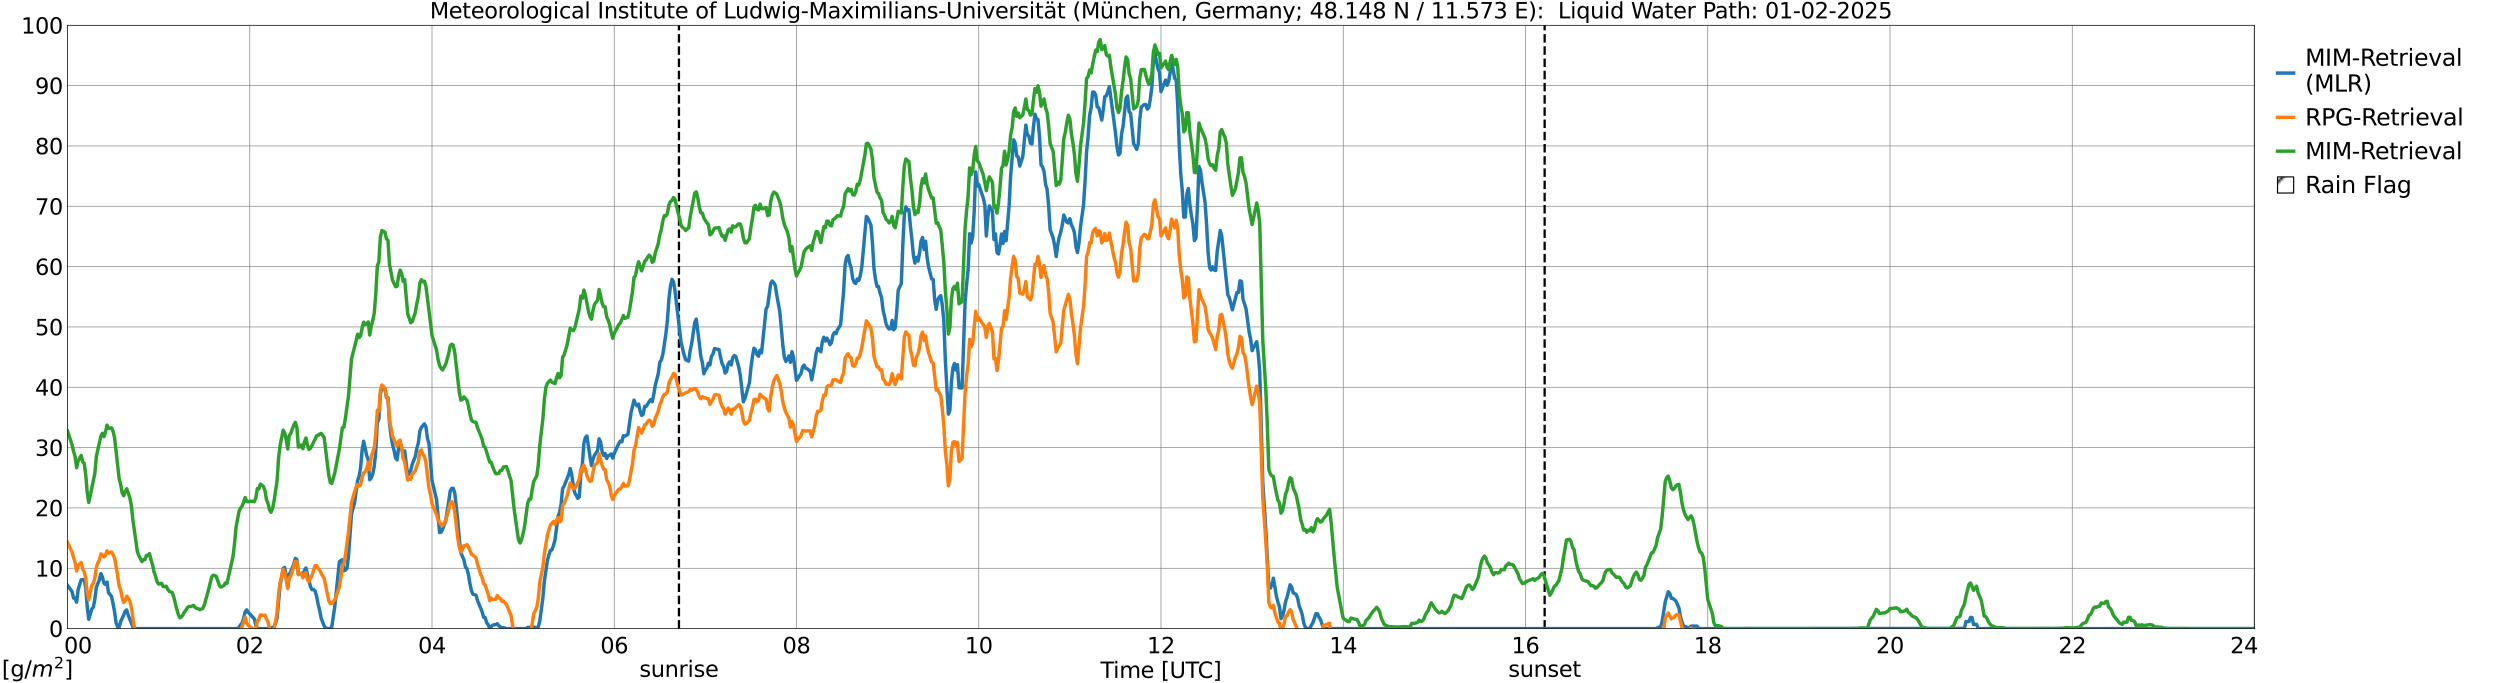 <?xml version="1.0" encoding="utf-8" standalone="no"?>
<!DOCTYPE svg PUBLIC "-//W3C//DTD SVG 1.1//EN"
  "http://www.w3.org/Graphics/SVG/1.1/DTD/svg11.dtd">
<svg xmlns:xlink="http://www.w3.org/1999/xlink" width="1085.4pt" height="296.64pt" viewBox="0 0 1085.4 296.64" xmlns="http://www.w3.org/2000/svg" version="1.1">
 <defs>
  <style type="text/css">*{stroke-linejoin: round; stroke-linecap: butt}</style>
 </defs>
 <g id="figure_1">
  <g id="patch_1">
   <path d="M 0 296.64 
L 1085.4 296.64 
L 1085.4 0 
L 0 0 
z
" style="fill: #ffffff"/>
  </g>
  <g id="axes_1">
   <g id="patch_2">
    <path d="M 29.306 272.909 
L 978.814 272.909 
L 978.814 10.976 
L 29.306 10.976 
z
" style="fill: #ffffff"/>
   </g>
   <g id="patch_3">
    <path d="M 978.814 272.909 
L 978.814 272.909 
L 978.814 10.976 
L 978.814 10.976 
z
" clip-path="url(#pccd0737177)" style="fill: #d3d3d3; stroke: #d3d3d3; stroke-linejoin: miter"/>
   </g>
   <g id="matplotlib.axis_1">
    <g id="xtick_1">
     <g id="line2d_1">
      <path d="M 29.306 272.909 
L 29.306 10.976 
" clip-path="url(#pccd0737177)" style="fill: none; stroke: #808080; stroke-width: 0.3; stroke-linecap: square"/>
     </g>
     <g id="line2d_2"/>
     <g id="text_1">
      <!--    00 -->
      <g transform="translate(18.733 283.627) scale(0.095 -0.095)">
       <defs>
        <path id="DejaVuSans-20" transform="scale(0.016)"/>
        <path id="DejaVuSans-30" d="M 2034 4250 
Q 1547 4250 1301 3770 
Q 1056 3291 1056 2328 
Q 1056 1369 1301 889 
Q 1547 409 2034 409 
Q 2525 409 2770 889 
Q 3016 1369 3016 2328 
Q 3016 3291 2770 3770 
Q 2525 4250 2034 4250 
z
M 2034 4750 
Q 2819 4750 3233 4129 
Q 3647 3509 3647 2328 
Q 3647 1150 3233 529 
Q 2819 -91 2034 -91 
Q 1250 -91 836 529 
Q 422 1150 422 2328 
Q 422 3509 836 4129 
Q 1250 4750 2034 4750 
z
" transform="scale(0.016)"/>
       </defs>
       <use xlink:href="#DejaVuSans-20"/>
       <use xlink:href="#DejaVuSans-20" transform="translate(31.787 0)"/>
       <use xlink:href="#DejaVuSans-20" transform="translate(63.574 0)"/>
       <use xlink:href="#DejaVuSans-30" transform="translate(95.361 0)"/>
       <use xlink:href="#DejaVuSans-30" transform="translate(158.984 0)"/>
      </g>
     </g>
    </g>
    <g id="xtick_2">
     <g id="line2d_3">
      <path d="M 108.431 272.909 
L 108.431 10.976 
" clip-path="url(#pccd0737177)" style="fill: none; stroke: #808080; stroke-width: 0.3; stroke-linecap: square"/>
     </g>
     <g id="line2d_4"/>
     <g id="text_2">
      <!-- 02 -->
      <g transform="translate(102.387 283.627) scale(0.095 -0.095)">
       <defs>
        <path id="DejaVuSans-32" d="M 1228 531 
L 3431 531 
L 3431 0 
L 469 0 
L 469 531 
Q 828 903 1448 1529 
Q 2069 2156 2228 2338 
Q 2531 2678 2651 2914 
Q 2772 3150 2772 3378 
Q 2772 3750 2511 3984 
Q 2250 4219 1831 4219 
Q 1534 4219 1204 4116 
Q 875 4013 500 3803 
L 500 4441 
Q 881 4594 1212 4672 
Q 1544 4750 1819 4750 
Q 2544 4750 2975 4387 
Q 3406 4025 3406 3419 
Q 3406 3131 3298 2873 
Q 3191 2616 2906 2266 
Q 2828 2175 2409 1742 
Q 1991 1309 1228 531 
z
" transform="scale(0.016)"/>
       </defs>
       <use xlink:href="#DejaVuSans-30"/>
       <use xlink:href="#DejaVuSans-32" transform="translate(63.623 0)"/>
      </g>
     </g>
    </g>
    <g id="xtick_3">
     <g id="line2d_5">
      <path d="M 187.557 272.909 
L 187.557 10.976 
" clip-path="url(#pccd0737177)" style="fill: none; stroke: #808080; stroke-width: 0.3; stroke-linecap: square"/>
     </g>
     <g id="line2d_6"/>
     <g id="text_3">
      <!-- 04 -->
      <g transform="translate(181.513 283.627) scale(0.095 -0.095)">
       <defs>
        <path id="DejaVuSans-34" d="M 2419 4116 
L 825 1625 
L 2419 1625 
L 2419 4116 
z
M 2253 4666 
L 3047 4666 
L 3047 1625 
L 3713 1625 
L 3713 1100 
L 3047 1100 
L 3047 0 
L 2419 0 
L 2419 1100 
L 313 1100 
L 313 1709 
L 2253 4666 
z
" transform="scale(0.016)"/>
       </defs>
       <use xlink:href="#DejaVuSans-30"/>
       <use xlink:href="#DejaVuSans-34" transform="translate(63.623 0)"/>
      </g>
     </g>
    </g>
    <g id="xtick_4">
     <g id="line2d_7">
      <path d="M 266.683 272.909 
L 266.683 10.976 
" clip-path="url(#pccd0737177)" style="fill: none; stroke: #808080; stroke-width: 0.3; stroke-linecap: square"/>
     </g>
     <g id="line2d_8"/>
     <g id="text_4">
      <!-- 06 -->
      <g transform="translate(260.638 283.627) scale(0.095 -0.095)">
       <defs>
        <path id="DejaVuSans-36" d="M 2113 2584 
Q 1688 2584 1439 2293 
Q 1191 2003 1191 1497 
Q 1191 994 1439 701 
Q 1688 409 2113 409 
Q 2538 409 2786 701 
Q 3034 994 3034 1497 
Q 3034 2003 2786 2293 
Q 2538 2584 2113 2584 
z
M 3366 4563 
L 3366 3988 
Q 3128 4100 2886 4159 
Q 2644 4219 2406 4219 
Q 1781 4219 1451 3797 
Q 1122 3375 1075 2522 
Q 1259 2794 1537 2939 
Q 1816 3084 2150 3084 
Q 2853 3084 3261 2657 
Q 3669 2231 3669 1497 
Q 3669 778 3244 343 
Q 2819 -91 2113 -91 
Q 1303 -91 875 529 
Q 447 1150 447 2328 
Q 447 3434 972 4092 
Q 1497 4750 2381 4750 
Q 2619 4750 2861 4703 
Q 3103 4656 3366 4563 
z
" transform="scale(0.016)"/>
       </defs>
       <use xlink:href="#DejaVuSans-30"/>
       <use xlink:href="#DejaVuSans-36" transform="translate(63.623 0)"/>
      </g>
     </g>
    </g>
    <g id="xtick_5">
     <g id="line2d_9">
      <path d="M 345.808 272.909 
L 345.808 10.976 
" clip-path="url(#pccd0737177)" style="fill: none; stroke: #808080; stroke-width: 0.3; stroke-linecap: square"/>
     </g>
     <g id="line2d_10"/>
     <g id="text_5">
      <!-- 08 -->
      <g transform="translate(339.764 283.627) scale(0.095 -0.095)">
       <defs>
        <path id="DejaVuSans-38" d="M 2034 2216 
Q 1584 2216 1326 1975 
Q 1069 1734 1069 1313 
Q 1069 891 1326 650 
Q 1584 409 2034 409 
Q 2484 409 2743 651 
Q 3003 894 3003 1313 
Q 3003 1734 2745 1975 
Q 2488 2216 2034 2216 
z
M 1403 2484 
Q 997 2584 770 2862 
Q 544 3141 544 3541 
Q 544 4100 942 4425 
Q 1341 4750 2034 4750 
Q 2731 4750 3128 4425 
Q 3525 4100 3525 3541 
Q 3525 3141 3298 2862 
Q 3072 2584 2669 2484 
Q 3125 2378 3379 2068 
Q 3634 1759 3634 1313 
Q 3634 634 3220 271 
Q 2806 -91 2034 -91 
Q 1263 -91 848 271 
Q 434 634 434 1313 
Q 434 1759 690 2068 
Q 947 2378 1403 2484 
z
M 1172 3481 
Q 1172 3119 1398 2916 
Q 1625 2713 2034 2713 
Q 2441 2713 2670 2916 
Q 2900 3119 2900 3481 
Q 2900 3844 2670 4047 
Q 2441 4250 2034 4250 
Q 1625 4250 1398 4047 
Q 1172 3844 1172 3481 
z
" transform="scale(0.016)"/>
       </defs>
       <use xlink:href="#DejaVuSans-30"/>
       <use xlink:href="#DejaVuSans-38" transform="translate(63.623 0)"/>
      </g>
     </g>
    </g>
    <g id="xtick_6">
     <g id="line2d_11">
      <path d="M 424.934 272.909 
L 424.934 10.976 
" clip-path="url(#pccd0737177)" style="fill: none; stroke: #808080; stroke-width: 0.3; stroke-linecap: square"/>
     </g>
     <g id="line2d_12"/>
     <g id="text_6">
      <!-- 10 -->
      <g transform="translate(418.89 283.627) scale(0.095 -0.095)">
       <defs>
        <path id="DejaVuSans-31" d="M 794 531 
L 1825 531 
L 1825 4091 
L 703 3866 
L 703 4441 
L 1819 4666 
L 2450 4666 
L 2450 531 
L 3481 531 
L 3481 0 
L 794 0 
L 794 531 
z
" transform="scale(0.016)"/>
       </defs>
       <use xlink:href="#DejaVuSans-31"/>
       <use xlink:href="#DejaVuSans-30" transform="translate(63.623 0)"/>
      </g>
     </g>
    </g>
    <g id="xtick_7">
     <g id="line2d_13">
      <path d="M 504.06 272.909 
L 504.06 10.976 
" clip-path="url(#pccd0737177)" style="fill: none; stroke: #808080; stroke-width: 0.3; stroke-linecap: square"/>
     </g>
     <g id="line2d_14"/>
     <g id="text_7">
      <!-- 12 -->
      <g transform="translate(498.015 283.627) scale(0.095 -0.095)">
       <use xlink:href="#DejaVuSans-31"/>
       <use xlink:href="#DejaVuSans-32" transform="translate(63.623 0)"/>
      </g>
     </g>
    </g>
    <g id="xtick_8">
     <g id="line2d_15">
      <path d="M 583.185 272.909 
L 583.185 10.976 
" clip-path="url(#pccd0737177)" style="fill: none; stroke: #808080; stroke-width: 0.3; stroke-linecap: square"/>
     </g>
     <g id="line2d_16"/>
     <g id="text_8">
      <!-- 14 -->
      <g transform="translate(577.141 283.627) scale(0.095 -0.095)">
       <use xlink:href="#DejaVuSans-31"/>
       <use xlink:href="#DejaVuSans-34" transform="translate(63.623 0)"/>
      </g>
     </g>
    </g>
    <g id="xtick_9">
     <g id="line2d_17">
      <path d="M 662.311 272.909 
L 662.311 10.976 
" clip-path="url(#pccd0737177)" style="fill: none; stroke: #808080; stroke-width: 0.3; stroke-linecap: square"/>
     </g>
     <g id="line2d_18"/>
     <g id="text_9">
      <!-- 16 -->
      <g transform="translate(656.267 283.627) scale(0.095 -0.095)">
       <use xlink:href="#DejaVuSans-31"/>
       <use xlink:href="#DejaVuSans-36" transform="translate(63.623 0)"/>
      </g>
     </g>
    </g>
    <g id="xtick_10">
     <g id="line2d_19">
      <path d="M 741.437 272.909 
L 741.437 10.976 
" clip-path="url(#pccd0737177)" style="fill: none; stroke: #808080; stroke-width: 0.3; stroke-linecap: square"/>
     </g>
     <g id="line2d_20"/>
     <g id="text_10">
      <!-- 18 -->
      <g transform="translate(735.392 283.627) scale(0.095 -0.095)">
       <use xlink:href="#DejaVuSans-31"/>
       <use xlink:href="#DejaVuSans-38" transform="translate(63.623 0)"/>
      </g>
     </g>
    </g>
    <g id="xtick_11">
     <g id="line2d_21">
      <path d="M 820.562 272.909 
L 820.562 10.976 
" clip-path="url(#pccd0737177)" style="fill: none; stroke: #808080; stroke-width: 0.3; stroke-linecap: square"/>
     </g>
     <g id="line2d_22"/>
     <g id="text_11">
      <!-- 20 -->
      <g transform="translate(814.518 283.627) scale(0.095 -0.095)">
       <use xlink:href="#DejaVuSans-32"/>
       <use xlink:href="#DejaVuSans-30" transform="translate(63.623 0)"/>
      </g>
     </g>
    </g>
    <g id="xtick_12">
     <g id="line2d_23">
      <path d="M 899.688 272.909 
L 899.688 10.976 
" clip-path="url(#pccd0737177)" style="fill: none; stroke: #808080; stroke-width: 0.3; stroke-linecap: square"/>
     </g>
     <g id="line2d_24"/>
     <g id="text_12">
      <!-- 22 -->
      <g transform="translate(893.644 283.627) scale(0.095 -0.095)">
       <use xlink:href="#DejaVuSans-32"/>
       <use xlink:href="#DejaVuSans-32" transform="translate(63.623 0)"/>
      </g>
     </g>
    </g>
    <g id="xtick_13">
     <g id="line2d_25">
      <path d="M 978.814 272.909 
L 978.814 10.976 
" clip-path="url(#pccd0737177)" style="fill: none; stroke: #808080; stroke-width: 0.3; stroke-linecap: square"/>
     </g>
     <g id="line2d_26"/>
     <g id="text_13">
      <!-- 24    -->
      <g transform="translate(968.241 283.627) scale(0.095 -0.095)">
       <use xlink:href="#DejaVuSans-32"/>
       <use xlink:href="#DejaVuSans-34" transform="translate(63.623 0)"/>
       <use xlink:href="#DejaVuSans-20" transform="translate(127.246 0)"/>
       <use xlink:href="#DejaVuSans-20" transform="translate(159.033 0)"/>
       <use xlink:href="#DejaVuSans-20" transform="translate(190.82 0)"/>
      </g>
     </g>
    </g>
    <g id="text_14">
     <!-- Time [UTC] -->
     <g transform="translate(477.806 294.322) scale(0.095 -0.095)">
      <defs>
       <path id="DejaVuSans-54" d="M -19 4666 
L 3928 4666 
L 3928 4134 
L 2272 4134 
L 2272 0 
L 1638 0 
L 1638 4134 
L -19 4134 
L -19 4666 
z
" transform="scale(0.016)"/>
       <path id="DejaVuSans-69" d="M 603 3500 
L 1178 3500 
L 1178 0 
L 603 0 
L 603 3500 
z
M 603 4863 
L 1178 4863 
L 1178 4134 
L 603 4134 
L 603 4863 
z
" transform="scale(0.016)"/>
       <path id="DejaVuSans-6d" d="M 3328 2828 
Q 3544 3216 3844 3400 
Q 4144 3584 4550 3584 
Q 5097 3584 5394 3201 
Q 5691 2819 5691 2113 
L 5691 0 
L 5113 0 
L 5113 2094 
Q 5113 2597 4934 2840 
Q 4756 3084 4391 3084 
Q 3944 3084 3684 2787 
Q 3425 2491 3425 1978 
L 3425 0 
L 2847 0 
L 2847 2094 
Q 2847 2600 2669 2842 
Q 2491 3084 2119 3084 
Q 1678 3084 1418 2786 
Q 1159 2488 1159 1978 
L 1159 0 
L 581 0 
L 581 3500 
L 1159 3500 
L 1159 2956 
Q 1356 3278 1631 3431 
Q 1906 3584 2284 3584 
Q 2666 3584 2933 3390 
Q 3200 3197 3328 2828 
z
" transform="scale(0.016)"/>
       <path id="DejaVuSans-65" d="M 3597 1894 
L 3597 1613 
L 953 1613 
Q 991 1019 1311 708 
Q 1631 397 2203 397 
Q 2534 397 2845 478 
Q 3156 559 3463 722 
L 3463 178 
Q 3153 47 2828 -22 
Q 2503 -91 2169 -91 
Q 1331 -91 842 396 
Q 353 884 353 1716 
Q 353 2575 817 3079 
Q 1281 3584 2069 3584 
Q 2775 3584 3186 3129 
Q 3597 2675 3597 1894 
z
M 3022 2063 
Q 3016 2534 2758 2815 
Q 2500 3097 2075 3097 
Q 1594 3097 1305 2825 
Q 1016 2553 972 2059 
L 3022 2063 
z
" transform="scale(0.016)"/>
       <path id="DejaVuSans-5b" d="M 550 4863 
L 1875 4863 
L 1875 4416 
L 1125 4416 
L 1125 -397 
L 1875 -397 
L 1875 -844 
L 550 -844 
L 550 4863 
z
" transform="scale(0.016)"/>
       <path id="DejaVuSans-55" d="M 556 4666 
L 1191 4666 
L 1191 1831 
Q 1191 1081 1462 751 
Q 1734 422 2344 422 
Q 2950 422 3222 751 
Q 3494 1081 3494 1831 
L 3494 4666 
L 4128 4666 
L 4128 1753 
Q 4128 841 3676 375 
Q 3225 -91 2344 -91 
Q 1459 -91 1007 375 
Q 556 841 556 1753 
L 556 4666 
z
" transform="scale(0.016)"/>
       <path id="DejaVuSans-43" d="M 4122 4306 
L 4122 3641 
Q 3803 3938 3442 4084 
Q 3081 4231 2675 4231 
Q 1875 4231 1450 3742 
Q 1025 3253 1025 2328 
Q 1025 1406 1450 917 
Q 1875 428 2675 428 
Q 3081 428 3442 575 
Q 3803 722 4122 1019 
L 4122 359 
Q 3791 134 3420 21 
Q 3050 -91 2638 -91 
Q 1578 -91 968 557 
Q 359 1206 359 2328 
Q 359 3453 968 4101 
Q 1578 4750 2638 4750 
Q 3056 4750 3426 4639 
Q 3797 4528 4122 4306 
z
" transform="scale(0.016)"/>
       <path id="DejaVuSans-5d" d="M 1947 4863 
L 1947 -844 
L 622 -844 
L 622 -397 
L 1369 -397 
L 1369 4416 
L 622 4416 
L 622 4863 
L 1947 4863 
z
" transform="scale(0.016)"/>
      </defs>
      <use xlink:href="#DejaVuSans-54"/>
      <use xlink:href="#DejaVuSans-69" transform="translate(57.959 0)"/>
      <use xlink:href="#DejaVuSans-6d" transform="translate(85.742 0)"/>
      <use xlink:href="#DejaVuSans-65" transform="translate(183.154 0)"/>
      <use xlink:href="#DejaVuSans-20" transform="translate(244.678 0)"/>
      <use xlink:href="#DejaVuSans-5b" transform="translate(276.465 0)"/>
      <use xlink:href="#DejaVuSans-55" transform="translate(315.479 0)"/>
      <use xlink:href="#DejaVuSans-54" transform="translate(388.672 0)"/>
      <use xlink:href="#DejaVuSans-43" transform="translate(443.881 0)"/>
      <use xlink:href="#DejaVuSans-5d" transform="translate(513.705 0)"/>
     </g>
    </g>
   </g>
   <g id="matplotlib.axis_2">
    <g id="ytick_1">
     <g id="line2d_27">
      <path d="M 29.306 272.909 
L 978.814 272.909 
" clip-path="url(#pccd0737177)" style="fill: none; stroke: #808080; stroke-width: 0.3; stroke-linecap: square"/>
     </g>
     <g id="line2d_28"/>
     <g id="text_15">
      <!-- 0 -->
      <g transform="translate(21.261 276.518) scale(0.095 -0.095)">
       <use xlink:href="#DejaVuSans-30"/>
      </g>
     </g>
    </g>
    <g id="ytick_2">
     <g id="line2d_29">
      <path d="M 29.306 246.715 
L 978.814 246.715 
" clip-path="url(#pccd0737177)" style="fill: none; stroke: #808080; stroke-width: 0.3; stroke-linecap: square"/>
     </g>
     <g id="line2d_30"/>
     <g id="text_16">
      <!-- 10 -->
      <g transform="translate(15.217 250.325) scale(0.095 -0.095)">
       <use xlink:href="#DejaVuSans-31"/>
       <use xlink:href="#DejaVuSans-30" transform="translate(63.623 0)"/>
      </g>
     </g>
    </g>
    <g id="ytick_3">
     <g id="line2d_31">
      <path d="M 29.306 220.522 
L 978.814 220.522 
" clip-path="url(#pccd0737177)" style="fill: none; stroke: #808080; stroke-width: 0.3; stroke-linecap: square"/>
     </g>
     <g id="line2d_32"/>
     <g id="text_17">
      <!-- 20 -->
      <g transform="translate(15.217 224.131) scale(0.095 -0.095)">
       <use xlink:href="#DejaVuSans-32"/>
       <use xlink:href="#DejaVuSans-30" transform="translate(63.623 0)"/>
      </g>
     </g>
    </g>
    <g id="ytick_4">
     <g id="line2d_33">
      <path d="M 29.306 194.329 
L 978.814 194.329 
" clip-path="url(#pccd0737177)" style="fill: none; stroke: #808080; stroke-width: 0.3; stroke-linecap: square"/>
     </g>
     <g id="line2d_34"/>
     <g id="text_18">
      <!-- 30 -->
      <g transform="translate(15.217 197.938) scale(0.095 -0.095)">
       <defs>
        <path id="DejaVuSans-33" d="M 2597 2516 
Q 3050 2419 3304 2112 
Q 3559 1806 3559 1356 
Q 3559 666 3084 287 
Q 2609 -91 1734 -91 
Q 1441 -91 1130 -33 
Q 819 25 488 141 
L 488 750 
Q 750 597 1062 519 
Q 1375 441 1716 441 
Q 2309 441 2620 675 
Q 2931 909 2931 1356 
Q 2931 1769 2642 2001 
Q 2353 2234 1838 2234 
L 1294 2234 
L 1294 2753 
L 1863 2753 
Q 2328 2753 2575 2939 
Q 2822 3125 2822 3475 
Q 2822 3834 2567 4026 
Q 2313 4219 1838 4219 
Q 1578 4219 1281 4162 
Q 984 4106 628 3988 
L 628 4550 
Q 988 4650 1302 4700 
Q 1616 4750 1894 4750 
Q 2613 4750 3031 4423 
Q 3450 4097 3450 3541 
Q 3450 3153 3228 2886 
Q 3006 2619 2597 2516 
z
" transform="scale(0.016)"/>
       </defs>
       <use xlink:href="#DejaVuSans-33"/>
       <use xlink:href="#DejaVuSans-30" transform="translate(63.623 0)"/>
      </g>
     </g>
    </g>
    <g id="ytick_5">
     <g id="line2d_35">
      <path d="M 29.306 168.136 
L 978.814 168.136 
" clip-path="url(#pccd0737177)" style="fill: none; stroke: #808080; stroke-width: 0.3; stroke-linecap: square"/>
     </g>
     <g id="line2d_36"/>
     <g id="text_19">
      <!-- 40 -->
      <g transform="translate(15.217 171.745) scale(0.095 -0.095)">
       <use xlink:href="#DejaVuSans-34"/>
       <use xlink:href="#DejaVuSans-30" transform="translate(63.623 0)"/>
      </g>
     </g>
    </g>
    <g id="ytick_6">
     <g id="line2d_37">
      <path d="M 29.306 141.942 
L 978.814 141.942 
" clip-path="url(#pccd0737177)" style="fill: none; stroke: #808080; stroke-width: 0.3; stroke-linecap: square"/>
     </g>
     <g id="line2d_38"/>
     <g id="text_20">
      <!-- 50 -->
      <g transform="translate(15.217 145.551) scale(0.095 -0.095)">
       <defs>
        <path id="DejaVuSans-35" d="M 691 4666 
L 3169 4666 
L 3169 4134 
L 1269 4134 
L 1269 2991 
Q 1406 3038 1543 3061 
Q 1681 3084 1819 3084 
Q 2600 3084 3056 2656 
Q 3513 2228 3513 1497 
Q 3513 744 3044 326 
Q 2575 -91 1722 -91 
Q 1428 -91 1123 -41 
Q 819 9 494 109 
L 494 744 
Q 775 591 1075 516 
Q 1375 441 1709 441 
Q 2250 441 2565 725 
Q 2881 1009 2881 1497 
Q 2881 1984 2565 2268 
Q 2250 2553 1709 2553 
Q 1456 2553 1204 2497 
Q 953 2441 691 2322 
L 691 4666 
z
" transform="scale(0.016)"/>
       </defs>
       <use xlink:href="#DejaVuSans-35"/>
       <use xlink:href="#DejaVuSans-30" transform="translate(63.623 0)"/>
      </g>
     </g>
    </g>
    <g id="ytick_7">
     <g id="line2d_39">
      <path d="M 29.306 115.749 
L 978.814 115.749 
" clip-path="url(#pccd0737177)" style="fill: none; stroke: #808080; stroke-width: 0.3; stroke-linecap: square"/>
     </g>
     <g id="line2d_40"/>
     <g id="text_21">
      <!-- 60 -->
      <g transform="translate(15.217 119.358) scale(0.095 -0.095)">
       <use xlink:href="#DejaVuSans-36"/>
       <use xlink:href="#DejaVuSans-30" transform="translate(63.623 0)"/>
      </g>
     </g>
    </g>
    <g id="ytick_8">
     <g id="line2d_41">
      <path d="M 29.306 89.556 
L 978.814 89.556 
" clip-path="url(#pccd0737177)" style="fill: none; stroke: #808080; stroke-width: 0.3; stroke-linecap: square"/>
     </g>
     <g id="line2d_42"/>
     <g id="text_22">
      <!-- 70 -->
      <g transform="translate(15.217 93.165) scale(0.095 -0.095)">
       <defs>
        <path id="DejaVuSans-37" d="M 525 4666 
L 3525 4666 
L 3525 4397 
L 1831 0 
L 1172 0 
L 2766 4134 
L 525 4134 
L 525 4666 
z
" transform="scale(0.016)"/>
       </defs>
       <use xlink:href="#DejaVuSans-37"/>
       <use xlink:href="#DejaVuSans-30" transform="translate(63.623 0)"/>
      </g>
     </g>
    </g>
    <g id="ytick_9">
     <g id="line2d_43">
      <path d="M 29.306 63.362 
L 978.814 63.362 
" clip-path="url(#pccd0737177)" style="fill: none; stroke: #808080; stroke-width: 0.3; stroke-linecap: square"/>
     </g>
     <g id="line2d_44"/>
     <g id="text_23">
      <!-- 80 -->
      <g transform="translate(15.217 66.972) scale(0.095 -0.095)">
       <use xlink:href="#DejaVuSans-38"/>
       <use xlink:href="#DejaVuSans-30" transform="translate(63.623 0)"/>
      </g>
     </g>
    </g>
    <g id="ytick_10">
     <g id="line2d_45">
      <path d="M 29.306 37.169 
L 978.814 37.169 
" clip-path="url(#pccd0737177)" style="fill: none; stroke: #808080; stroke-width: 0.3; stroke-linecap: square"/>
     </g>
     <g id="line2d_46"/>
     <g id="text_24">
      <!-- 90 -->
      <g transform="translate(15.217 40.778) scale(0.095 -0.095)">
       <defs>
        <path id="DejaVuSans-39" d="M 703 97 
L 703 672 
Q 941 559 1184 500 
Q 1428 441 1663 441 
Q 2288 441 2617 861 
Q 2947 1281 2994 2138 
Q 2813 1869 2534 1725 
Q 2256 1581 1919 1581 
Q 1219 1581 811 2004 
Q 403 2428 403 3163 
Q 403 3881 828 4315 
Q 1253 4750 1959 4750 
Q 2769 4750 3195 4129 
Q 3622 3509 3622 2328 
Q 3622 1225 3098 567 
Q 2575 -91 1691 -91 
Q 1453 -91 1209 -44 
Q 966 3 703 97 
z
M 1959 2075 
Q 2384 2075 2632 2365 
Q 2881 2656 2881 3163 
Q 2881 3666 2632 3958 
Q 2384 4250 1959 4250 
Q 1534 4250 1286 3958 
Q 1038 3666 1038 3163 
Q 1038 2656 1286 2365 
Q 1534 2075 1959 2075 
z
" transform="scale(0.016)"/>
       </defs>
       <use xlink:href="#DejaVuSans-39"/>
       <use xlink:href="#DejaVuSans-30" transform="translate(63.623 0)"/>
      </g>
     </g>
    </g>
    <g id="ytick_11">
     <g id="line2d_47">
      <path d="M 29.306 10.976 
L 978.814 10.976 
" clip-path="url(#pccd0737177)" style="fill: none; stroke: #808080; stroke-width: 0.3; stroke-linecap: square"/>
     </g>
     <g id="line2d_48"/>
     <g id="text_25">
      <!-- 100 -->
      <g transform="translate(9.173 14.585) scale(0.095 -0.095)">
       <use xlink:href="#DejaVuSans-31"/>
       <use xlink:href="#DejaVuSans-30" transform="translate(63.623 0)"/>
       <use xlink:href="#DejaVuSans-30" transform="translate(127.246 0)"/>
      </g>
     </g>
    </g>
   </g>
   <g id="line2d_49">
    <path d="M 294.772 272.909 
L 294.772 10.976 
" clip-path="url(#pccd0737177)" style="fill: none; stroke-dasharray: 3.7,1.6; stroke-dashoffset: 0; stroke: #000000"/>
   </g>
   <g id="line2d_50">
    <path d="M 670.619 272.909 
L 670.619 10.976 
" clip-path="url(#pccd0737177)" style="fill: none; stroke-dasharray: 3.7,1.6; stroke-dashoffset: 0; stroke: #000000"/>
   </g>
   <g id="line2d_51">
    <path d="M 29.306 254.1 
L 31.284 256.864 
L 31.943 259.675 
L 32.603 259.675 
L 33.262 261.45 
L 33.921 255.996 
L 35.24 251.714 
L 35.9 251.742 
L 36.559 251.545 
L 37.218 255.128 
L 37.878 263.515 
L 38.537 268.845 
L 39.856 264.365 
L 40.515 263.646 
L 41.175 260.183 
L 41.834 254.938 
L 43.153 251.69 
L 43.812 249.017 
L 44.472 250.544 
L 45.131 253.227 
L 45.79 253.711 
L 46.45 252.702 
L 47.109 257.277 
L 48.428 258.964 
L 49.087 262.03 
L 49.747 265.625 
L 50.406 270.473 
L 51.065 272.105 
L 51.725 272.334 
L 52.384 269.908 
L 53.703 267.023 
L 54.362 265.314 
L 55.022 264.805 
L 55.681 267.132 
L 57.659 272.102 
L 58.319 272.81 
L 59.637 272.909 
L 103.156 272.909 
L 103.816 272.269 
L 104.475 271.203 
L 105.135 270.46 
L 105.794 268.385 
L 106.453 265.617 
L 107.113 264.779 
L 107.772 265.845 
L 110.41 268.663 
L 111.069 271.431 
L 111.728 272.909 
L 117.663 272.909 
L 118.322 272.4 
L 118.982 272.125 
L 119.641 270.525 
L 120.3 268.318 
L 121.619 253.801 
L 122.278 250.705 
L 122.938 246.861 
L 123.597 246.379 
L 124.257 250.087 
L 124.916 254.794 
L 125.575 249.339 
L 126.235 248.215 
L 127.553 244.943 
L 128.213 242.407 
L 128.872 242.863 
L 129.532 249.394 
L 130.191 249.098 
L 130.85 248.965 
L 131.51 249.389 
L 132.169 247.673 
L 132.829 246.604 
L 134.807 254.732 
L 135.466 256.014 
L 136.125 255.918 
L 136.785 256.561 
L 137.444 258.833 
L 138.104 262.265 
L 138.763 264.882 
L 139.422 268.342 
L 140.741 271.762 
L 141.4 272.662 
L 142.06 272.909 
L 143.379 272.909 
L 144.038 272.208 
L 145.357 263.325 
L 147.335 243.912 
L 147.994 243.34 
L 148.654 243.041 
L 149.313 247.807 
L 149.972 247.528 
L 150.632 246.819 
L 151.291 241.391 
L 152.61 223.194 
L 153.929 218.322 
L 155.247 208.666 
L 155.907 206.837 
L 156.566 202.942 
L 157.226 195.247 
L 157.885 191.582 
L 159.204 197.772 
L 159.863 199.401 
L 160.523 208.285 
L 161.182 207.441 
L 161.841 205.785 
L 162.501 202.369 
L 163.16 195.81 
L 163.819 183.452 
L 164.479 182.027 
L 165.138 171.095 
L 165.798 168.188 
L 167.116 168.809 
L 167.776 172.626 
L 168.435 172.583 
L 169.094 183.481 
L 169.754 189.116 
L 170.413 193.012 
L 171.073 195.425 
L 171.732 198.862 
L 172.391 199.664 
L 173.051 194.608 
L 173.71 192.232 
L 175.029 197.184 
L 175.688 195.754 
L 177.007 206.554 
L 178.326 204.263 
L 178.985 201.522 
L 180.304 198.194 
L 180.963 194.679 
L 181.623 192.385 
L 182.282 187.135 
L 182.941 185.619 
L 184.26 184.027 
L 184.92 185.259 
L 185.579 190.306 
L 186.238 192.611 
L 187.557 208.624 
L 189.535 216.901 
L 190.854 231.219 
L 191.513 231.025 
L 192.173 229.66 
L 193.492 226.222 
L 194.81 217.815 
L 195.47 213.174 
L 196.129 212.022 
L 196.788 212.007 
L 197.448 214.141 
L 198.767 226.368 
L 199.426 234.109 
L 200.085 240.067 
L 201.404 242.962 
L 202.063 246.131 
L 202.723 246.898 
L 203.382 249.572 
L 204.042 253.464 
L 204.701 256.561 
L 205.36 257.995 
L 206.679 258.417 
L 207.339 260.785 
L 209.317 265.598 
L 209.976 268.026 
L 210.635 268.12 
L 211.295 270.346 
L 211.954 271.207 
L 212.614 272.839 
L 213.273 271.963 
L 213.932 271.44 
L 214.592 271.198 
L 215.251 271.198 
L 215.91 270.785 
L 216.57 271.66 
L 217.229 272.254 
L 217.889 272.496 
L 218.548 272.496 
L 219.867 272.909 
L 228.439 272.909 
L 229.098 272.378 
L 230.417 272.378 
L 231.076 272.217 
L 231.736 272.217 
L 233.054 272.748 
L 233.714 272.148 
L 234.373 269.47 
L 235.692 259.587 
L 236.351 252.16 
L 237.67 243.364 
L 238.329 240.815 
L 238.989 238.946 
L 239.648 238.711 
L 240.308 236.766 
L 240.967 234.344 
L 242.286 224.155 
L 242.945 222.49 
L 243.604 218.871 
L 244.264 212.143 
L 244.923 211.039 
L 246.901 205.97 
L 247.561 203.421 
L 248.22 206.072 
L 248.88 210.858 
L 249.539 213.88 
L 250.858 216.377 
L 251.517 215.707 
L 252.176 205.62 
L 252.836 201.651 
L 253.495 192.474 
L 254.155 189.936 
L 254.814 189.29 
L 256.133 198.239 
L 256.792 202.141 
L 257.451 199.426 
L 258.111 197.642 
L 259.43 195.664 
L 260.089 190.514 
L 260.748 191.896 
L 261.408 195.988 
L 262.067 197.739 
L 262.726 196.919 
L 263.386 199.076 
L 264.045 197.826 
L 264.705 197.64 
L 265.364 197.078 
L 266.023 198.904 
L 266.683 196.855 
L 268.661 192.522 
L 269.32 191.508 
L 269.98 191.833 
L 270.639 189.179 
L 271.298 189.36 
L 272.617 188.587 
L 273.936 179.325 
L 275.255 173.732 
L 275.914 175.355 
L 276.573 176.228 
L 277.233 175.429 
L 277.892 178.381 
L 278.552 180.337 
L 279.211 179.916 
L 279.87 176.436 
L 280.53 176.445 
L 281.849 174.33 
L 282.508 173.501 
L 283.167 174.416 
L 283.827 171.334 
L 284.486 167.374 
L 285.805 162.156 
L 286.464 157.238 
L 287.124 156.303 
L 287.783 153.825 
L 289.102 144.894 
L 289.761 139.125 
L 290.42 129.752 
L 291.08 124.233 
L 291.739 121.242 
L 292.399 122.283 
L 293.058 126.361 
L 295.696 148.706 
L 297.014 154.063 
L 297.674 156.171 
L 298.992 156.815 
L 299.652 152.197 
L 300.311 149.068 
L 301.63 140.023 
L 302.289 138.543 
L 303.608 148.909 
L 304.267 154.748 
L 304.927 157.38 
L 305.586 162.294 
L 306.246 160.696 
L 306.905 159.877 
L 307.564 157.704 
L 308.224 158.444 
L 308.883 154.681 
L 309.543 153.696 
L 310.202 151.354 
L 312.18 151.785 
L 312.839 155.212 
L 313.499 157.869 
L 314.158 159.054 
L 314.818 161.956 
L 315.477 161.242 
L 316.136 158.026 
L 316.796 157.084 
L 317.455 158.451 
L 318.114 155.251 
L 318.774 154.372 
L 319.433 154.699 
L 320.752 159.381 
L 321.411 163.054 
L 322.73 174.473 
L 323.39 172.973 
L 325.368 166.227 
L 326.027 159.636 
L 326.686 154.741 
L 327.346 151.19 
L 328.005 151.846 
L 328.665 153.966 
L 329.324 154.661 
L 329.983 152.032 
L 330.643 153.189 
L 332.621 133.986 
L 333.28 132.981 
L 334.599 123.108 
L 335.258 122.001 
L 335.918 122.71 
L 336.577 123.868 
L 337.236 128.123 
L 338.555 135.322 
L 339.874 149.811 
L 340.533 155.056 
L 341.193 156.909 
L 341.852 156.057 
L 342.512 154.528 
L 343.171 157.31 
L 343.83 152.703 
L 344.49 155.059 
L 345.808 165.147 
L 347.787 162.076 
L 348.446 159.282 
L 349.105 158.526 
L 349.765 159.899 
L 350.424 160.087 
L 351.743 161.136 
L 352.402 164.914 
L 353.721 157.883 
L 354.38 153.14 
L 355.04 151.228 
L 355.699 151.903 
L 356.359 152.76 
L 357.018 148.378 
L 357.677 146.417 
L 358.337 148.071 
L 358.996 146.813 
L 359.655 147.877 
L 360.315 149.645 
L 360.974 148.775 
L 361.634 145.489 
L 362.293 144.34 
L 362.952 144.871 
L 363.612 143.123 
L 364.93 141.162 
L 366.249 126.746 
L 366.909 114.946 
L 367.568 111.675 
L 368.227 110.927 
L 368.887 114.278 
L 369.546 116.333 
L 370.206 120.899 
L 370.865 122.675 
L 371.524 123.063 
L 372.184 121.14 
L 372.843 121.731 
L 373.502 119.753 
L 374.162 115.85 
L 376.14 93.991 
L 376.799 94.663 
L 378.118 97.69 
L 378.777 105.314 
L 379.437 116.473 
L 380.096 121.157 
L 380.756 124.323 
L 381.415 124.422 
L 382.074 127.198 
L 382.734 129.146 
L 383.393 134.715 
L 384.053 137.387 
L 384.712 140.681 
L 385.371 142.104 
L 386.031 142.848 
L 386.69 142.7 
L 387.349 139.139 
L 388.009 143.197 
L 388.668 142.333 
L 389.328 135.11 
L 389.987 125.926 
L 391.306 123.108 
L 391.965 106.352 
L 392.624 93.084 
L 393.284 89.819 
L 393.943 91.279 
L 394.603 91.036 
L 395.262 98.16 
L 395.921 104.029 
L 396.581 110.951 
L 397.24 114.233 
L 397.899 111.718 
L 398.559 113.364 
L 399.218 109.973 
L 399.878 104.684 
L 400.537 103.1 
L 401.196 108.32 
L 401.856 104.704 
L 402.515 111.901 
L 403.175 115.993 
L 404.493 121.125 
L 405.153 121.327 
L 405.812 130.169 
L 406.471 134.326 
L 407.131 130.186 
L 407.79 128.981 
L 408.45 128.35 
L 409.109 132.504 
L 409.768 139.19 
L 410.428 156.501 
L 411.746 179.799 
L 412.406 178.137 
L 413.065 165.958 
L 413.725 159.656 
L 414.384 157.835 
L 415.043 160.696 
L 415.703 158.337 
L 416.362 168.374 
L 417.681 168.442 
L 419 131.196 
L 419.659 123.447 
L 420.318 117.169 
L 420.978 101.464 
L 421.637 105.563 
L 422.297 102.887 
L 422.956 91.681 
L 423.615 74.599 
L 424.275 80.798 
L 424.934 80.118 
L 426.912 86.084 
L 427.572 89.034 
L 428.231 102.453 
L 428.89 94.039 
L 429.55 89.392 
L 430.869 91.651 
L 431.528 103.98 
L 432.187 101.543 
L 432.847 109.598 
L 433.506 110.264 
L 434.165 106.414 
L 434.825 101.603 
L 435.484 105.673 
L 436.144 100.541 
L 436.803 104.524 
L 438.122 89.341 
L 438.781 76.219 
L 440.1 60.69 
L 440.759 62.145 
L 441.419 67.749 
L 442.078 68.121 
L 442.737 72.104 
L 444.056 67.998 
L 445.375 54.306 
L 446.034 58.547 
L 446.694 59.037 
L 447.353 62.131 
L 448.012 62.495 
L 448.672 55.21 
L 449.331 49.587 
L 449.991 51.559 
L 450.65 51.887 
L 451.309 59.215 
L 451.969 71.55 
L 452.628 72.439 
L 453.287 74.457 
L 453.947 80.028 
L 454.606 82.251 
L 455.266 89.232 
L 455.925 99.725 
L 457.244 103.365 
L 457.903 106.756 
L 458.563 111.362 
L 459.222 106.269 
L 459.881 102.976 
L 460.541 100.801 
L 461.2 97.654 
L 461.859 93.359 
L 463.178 96.438 
L 463.838 96.783 
L 464.497 94.947 
L 465.156 97.621 
L 465.816 98.955 
L 466.475 101.043 
L 467.134 107.134 
L 467.794 109.66 
L 468.453 105.523 
L 469.113 98.488 
L 470.431 88.929 
L 471.091 78.688 
L 471.75 65.912 
L 472.409 59.329 
L 473.069 50.218 
L 473.728 46.699 
L 474.388 39.956 
L 475.047 40.015 
L 475.706 41.282 
L 476.366 46.435 
L 477.025 46.768 
L 478.344 52.126 
L 479.003 47.545 
L 479.663 41.942 
L 480.322 41.634 
L 481.641 37.629 
L 484.278 57.523 
L 484.938 63.721 
L 485.597 67.288 
L 486.256 66.591 
L 486.916 58.075 
L 487.575 54.959 
L 488.894 42.562 
L 489.553 41.688 
L 490.213 48.552 
L 490.872 49.232 
L 492.191 62.417 
L 492.85 63.527 
L 493.51 64.876 
L 494.169 62.585 
L 494.828 52.024 
L 495.488 46.449 
L 496.807 45.384 
L 497.466 45.393 
L 498.125 47.381 
L 498.785 46.547 
L 499.444 42.889 
L 500.103 37.547 
L 500.763 26.36 
L 501.422 23.291 
L 502.741 29.843 
L 503.4 31.223 
L 504.06 39.795 
L 506.038 34.738 
L 506.697 37.039 
L 507.357 35.476 
L 508.016 31.56 
L 508.675 26.681 
L 509.994 33.959 
L 510.654 34.737 
L 511.313 45.602 
L 511.972 63.125 
L 512.632 75.308 
L 513.291 82.714 
L 513.95 94.267 
L 514.61 94.237 
L 515.269 84.244 
L 515.929 81.843 
L 516.588 88.727 
L 517.247 93.532 
L 517.907 97.249 
L 518.566 104.458 
L 519.226 103.296 
L 519.885 89.485 
L 520.544 72.27 
L 521.204 73.941 
L 521.863 79.372 
L 523.182 87.77 
L 523.841 97.301 
L 524.501 109.455 
L 525.16 116.231 
L 525.819 117.252 
L 526.479 115.809 
L 527.138 117.21 
L 527.797 117.435 
L 528.457 109.275 
L 529.776 100.07 
L 530.435 102.457 
L 533.073 127.988 
L 533.732 129.241 
L 535.051 134.525 
L 537.029 126.945 
L 537.688 126.944 
L 538.348 121.912 
L 539.007 122.171 
L 539.666 129.946 
L 540.985 134.075 
L 542.304 143.963 
L 542.963 147.204 
L 543.623 152.253 
L 544.282 150.706 
L 544.941 149.729 
L 545.601 148.339 
L 546.26 153.432 
L 546.919 161.093 
L 548.238 209.309 
L 549.557 229.847 
L 550.876 255.342 
L 551.535 255.36 
L 552.195 253.921 
L 552.854 251.014 
L 554.173 258.782 
L 554.832 261.491 
L 555.491 263.407 
L 556.151 268.588 
L 556.81 267.49 
L 557.47 265.048 
L 558.129 261.271 
L 558.788 259.32 
L 560.107 253.89 
L 560.766 254.755 
L 561.426 257.359 
L 562.745 258.053 
L 563.404 259.838 
L 564.063 263.198 
L 564.723 264.775 
L 565.382 266.945 
L 566.042 270.605 
L 566.701 272.249 
L 567.36 272.909 
L 568.679 272.909 
L 569.338 271.415 
L 569.998 270.407 
L 571.317 266.446 
L 571.976 266.446 
L 572.635 267.94 
L 573.295 268.948 
L 574.613 272.909 
L 719.018 272.909 
L 719.677 272.503 
L 720.996 272.107 
L 721.655 269.736 
L 722.974 261.288 
L 724.293 256.914 
L 724.952 257.619 
L 725.612 259.792 
L 726.271 259.782 
L 727.59 260.919 
L 728.909 263.868 
L 729.568 267.75 
L 730.227 269.982 
L 730.887 271.789 
L 732.205 272.233 
L 732.865 272.909 
L 734.184 271.841 
L 736.821 271.841 
L 737.48 272.909 
L 852.872 272.835 
L 853.531 269.857 
L 854.85 269.857 
L 855.51 268.034 
L 856.169 268.108 
L 856.828 271.085 
L 858.147 271.085 
L 858.806 272.909 
L 978.154 272.909 
L 978.154 272.909 
" clip-path="url(#pccd0737177)" style="fill: none; stroke: #1f77b4; stroke-width: 1.5; stroke-linecap: square"/>
   </g>
   <g id="line2d_52">
    <path d="M 29.306 235.481 
L 31.284 239.714 
L 32.603 244.239 
L 33.262 247.905 
L 33.921 245.53 
L 35.24 244.193 
L 35.9 247.03 
L 36.559 248.227 
L 37.218 251.013 
L 37.878 257.439 
L 38.537 260.391 
L 39.856 254.037 
L 40.515 253.299 
L 41.175 250.879 
L 41.834 246.325 
L 42.493 244.327 
L 43.153 243.197 
L 43.812 240.502 
L 44.472 240.896 
L 45.131 241.838 
L 45.79 241.075 
L 46.45 239.129 
L 47.109 240.154 
L 48.428 239.641 
L 49.087 240.828 
L 49.747 242.343 
L 51.065 249.725 
L 51.725 254.428 
L 52.384 256.028 
L 53.043 259.472 
L 53.703 261.586 
L 54.362 260.792 
L 55.022 258.836 
L 55.681 259.708 
L 56.34 260.938 
L 57 263.565 
L 58.978 276.8 
L 59.637 281.198 
L 60.297 282.999 
L 61.615 285.3 
L 62.275 285.041 
L 62.934 286.468 
L 63.594 284.991 
L 64.253 284.751 
L 64.912 284.672 
L 66.231 289.19 
L 66.89 292.376 
L 68.209 297.148 
L 68.6 297.64 
M 69.038 297.64 
L 70.187 295.141 
L 70.847 296.181 
L 71.506 296.175 
L 72.166 295.626 
L 72.824 297.64 
M 91.731 297.64 
L 91.947 296.955 
L 93.266 297.482 
L 93.52 297.64 
M 98.625 297.64 
L 99.2 295.39 
L 99.86 293.657 
L 101.178 289.173 
L 101.838 285.353 
L 102.497 279.643 
L 103.816 274.458 
L 105.135 272.067 
L 106.453 267.913 
L 107.113 270.637 
L 107.772 271.483 
L 108.431 272.038 
L 110.41 273.358 
L 111.069 273.547 
L 111.728 269.422 
L 112.388 269.073 
L 113.047 266.954 
L 114.366 267.17 
L 115.025 267.031 
L 115.685 268.805 
L 116.344 269.967 
L 117.003 272.834 
L 117.663 273.914 
L 118.322 273.843 
L 118.982 272.82 
L 119.641 269.676 
L 120.3 265.822 
L 120.96 257.643 
L 121.619 252.959 
L 122.938 247.264 
L 123.597 248.71 
L 124.257 251.593 
L 124.916 255.537 
L 125.575 250.974 
L 126.235 250.142 
L 128.213 243.693 
L 128.872 243.818 
L 129.532 249.5 
L 130.191 249.026 
L 130.85 249.172 
L 131.51 250.877 
L 132.169 249.097 
L 132.829 248.549 
L 133.488 251.825 
L 134.147 252.45 
L 135.466 249.745 
L 136.785 245.603 
L 137.444 245.56 
L 138.104 246.748 
L 138.763 247.423 
L 139.422 248.877 
L 140.741 251.124 
L 142.719 260.704 
L 143.379 262.027 
L 144.038 261.981 
L 145.357 260.435 
L 146.676 256.733 
L 147.335 254.872 
L 147.994 250.682 
L 148.654 245.711 
L 149.313 244.78 
L 149.972 241.056 
L 151.291 230.923 
L 152.61 218.098 
L 154.588 211.442 
L 155.247 210.394 
L 155.907 211.074 
L 156.566 210.305 
L 157.226 207.38 
L 157.885 205.247 
L 158.544 204.888 
L 159.204 203.292 
L 159.863 200.794 
L 160.523 203.982 
L 161.182 198.057 
L 161.841 196.424 
L 162.501 194.319 
L 163.16 187.857 
L 163.819 178.098 
L 164.479 178.68 
L 165.138 169.508 
L 165.798 167.161 
L 167.116 168.505 
L 167.776 172.242 
L 168.435 172.841 
L 169.094 182.119 
L 170.413 189.472 
L 171.073 190.792 
L 171.732 192.692 
L 172.391 193.596 
L 173.051 191.6 
L 173.71 191.083 
L 174.37 194.349 
L 175.029 199.132 
L 175.688 200.345 
L 177.007 208.431 
L 177.666 207.894 
L 178.326 208.114 
L 178.985 205.906 
L 180.304 204.418 
L 180.963 202.279 
L 181.623 200.656 
L 182.282 195.832 
L 182.941 195.353 
L 183.601 197.302 
L 184.26 198.001 
L 184.92 200.92 
L 186.238 211.935 
L 186.898 214.66 
L 187.557 218.724 
L 189.535 223.384 
L 190.195 225.69 
L 191.513 227.866 
L 192.173 228.229 
L 193.492 225.908 
L 194.81 221.272 
L 195.47 218.365 
L 196.129 217.779 
L 196.788 218.734 
L 197.448 222.473 
L 198.767 233.713 
L 199.426 237.674 
L 200.085 239.732 
L 200.745 238.557 
L 201.404 236.91 
L 202.063 236.939 
L 202.723 236.396 
L 203.382 237.451 
L 204.701 240.685 
L 205.36 240.965 
L 206.679 242.234 
L 207.339 245.031 
L 208.657 249.295 
L 209.317 250.735 
L 209.976 253.435 
L 210.635 253.977 
L 211.954 257.981 
L 212.614 260.829 
L 213.273 259.688 
L 213.932 260.356 
L 215.251 260.117 
L 215.91 258.552 
L 216.57 259.581 
L 217.229 259.763 
L 217.889 261.11 
L 218.548 260.935 
L 219.867 262.373 
L 220.526 263.851 
L 221.186 265.709 
L 221.845 267.048 
L 223.823 279.788 
L 225.142 285.81 
L 225.801 286.419 
L 227.12 283.047 
L 227.779 280.771 
L 229.098 274.41 
L 229.757 273.574 
L 230.417 274.698 
L 231.736 266.511 
L 233.054 263.626 
L 233.714 259.794 
L 234.373 252.447 
L 235.692 246.282 
L 236.351 240.281 
L 237.67 232.204 
L 238.989 227.9 
L 240.308 226.424 
L 240.967 227.688 
L 241.626 225.799 
L 242.286 224.725 
L 242.945 226.586 
L 243.604 226.061 
L 244.264 219.299 
L 244.923 218.646 
L 246.242 215.181 
L 247.561 209.675 
L 248.88 212.151 
L 249.539 212.11 
L 250.198 210.966 
L 251.517 207.996 
L 252.176 203.626 
L 252.836 204.731 
L 253.495 201.906 
L 254.155 203.611 
L 254.814 206.484 
L 255.473 208.135 
L 256.133 208.946 
L 256.792 208.763 
L 257.451 204.994 
L 258.111 202.004 
L 259.43 200.865 
L 260.089 196.952 
L 261.408 202.051 
L 262.067 203.693 
L 262.726 203.903 
L 263.386 208.205 
L 264.045 209.426 
L 264.705 211.144 
L 265.364 214.916 
L 266.023 216.882 
L 266.683 215.123 
L 268.661 212.406 
L 269.32 212.287 
L 269.98 211.204 
L 270.639 209.846 
L 271.298 211.079 
L 272.617 210.888 
L 273.277 208.596 
L 274.595 201.294 
L 275.255 195.404 
L 275.914 193.598 
L 277.233 185.624 
L 277.892 186.507 
L 278.552 188.011 
L 279.211 186.509 
L 279.87 184.493 
L 280.53 184.223 
L 281.189 183.04 
L 281.849 182.413 
L 282.508 182.864 
L 283.167 185.116 
L 283.827 184.39 
L 284.486 181.65 
L 285.805 178.423 
L 286.464 175.648 
L 287.124 174.208 
L 287.783 172.216 
L 288.442 171.228 
L 289.102 171.13 
L 289.761 170.007 
L 290.42 166.361 
L 291.08 164.753 
L 291.739 163.717 
L 292.399 162.175 
L 293.058 162.481 
L 294.377 167.718 
L 295.696 171.442 
L 296.355 171.419 
L 297.014 170.795 
L 297.674 170.594 
L 298.992 170.037 
L 299.652 169.136 
L 300.311 169.424 
L 301.63 168.657 
L 302.289 169.098 
L 302.949 170.327 
L 303.608 172.289 
L 304.267 173.108 
L 304.927 172.228 
L 305.586 172.742 
L 306.246 172.7 
L 306.905 173.068 
L 307.564 173.13 
L 308.224 175.571 
L 309.543 173.223 
L 310.202 171.558 
L 310.861 171.27 
L 312.18 171.624 
L 312.839 174.544 
L 313.499 176.457 
L 314.158 177.283 
L 314.818 179.826 
L 315.477 178.79 
L 316.136 177.147 
L 316.796 177.823 
L 317.455 179.824 
L 318.114 177.598 
L 318.774 177.7 
L 320.752 175.617 
L 321.411 176.156 
L 322.071 178.71 
L 322.73 182.75 
L 323.39 184.092 
L 324.049 183.912 
L 325.368 182.407 
L 326.027 179.239 
L 326.686 176.836 
L 327.346 173.44 
L 328.005 173.301 
L 328.665 174.532 
L 329.324 173.898 
L 329.983 171.133 
L 330.643 172.104 
L 331.302 172.333 
L 331.961 172.932 
L 332.621 173.283 
L 333.28 177.36 
L 333.94 178.463 
L 334.599 172.262 
L 335.258 168.266 
L 335.918 165.533 
L 336.577 164.028 
L 337.236 163.046 
L 338.555 166.436 
L 339.215 169.919 
L 339.874 174.45 
L 340.533 177.075 
L 341.193 179.06 
L 342.512 181.542 
L 343.171 185.434 
L 343.83 183.043 
L 344.49 184.522 
L 345.149 188.442 
L 345.808 191.677 
L 347.787 189.113 
L 348.446 186.968 
L 349.105 186.975 
L 349.765 187.137 
L 351.743 187.027 
L 352.402 189.674 
L 353.721 185.061 
L 354.38 180.49 
L 355.04 178.539 
L 355.699 178.533 
L 356.359 178.167 
L 357.018 174.013 
L 357.677 171.504 
L 358.337 171.684 
L 358.996 168.037 
L 359.655 167.354 
L 360.974 167.267 
L 361.634 164.916 
L 362.952 164.882 
L 363.612 165.369 
L 364.93 166.077 
L 365.59 163.623 
L 366.249 162.008 
L 366.909 155.543 
L 367.568 154.261 
L 368.227 153.585 
L 368.887 154.993 
L 369.546 155.317 
L 370.206 158.739 
L 370.865 158.998 
L 371.524 158.066 
L 372.184 155.474 
L 372.843 155.464 
L 373.502 153.653 
L 374.162 150.816 
L 376.14 139.287 
L 376.799 140.195 
L 378.118 142.437 
L 378.777 146.714 
L 379.437 154.778 
L 380.756 159.244 
L 381.415 159.285 
L 382.074 160.624 
L 382.734 160.542 
L 383.393 164.637 
L 384.053 165.32 
L 384.712 166.866 
L 385.371 166.716 
L 386.031 167.001 
L 386.69 165.561 
L 387.349 162.216 
L 388.009 165.124 
L 388.668 167.008 
L 389.987 162.774 
L 391.306 164.541 
L 392.624 146.191 
L 393.284 144.074 
L 393.943 145.003 
L 394.603 145.518 
L 395.262 151.889 
L 395.921 154.332 
L 396.581 158.514 
L 397.24 158.812 
L 397.899 154.972 
L 398.559 153.652 
L 399.218 150.783 
L 399.878 145.771 
L 400.537 144.169 
L 401.196 147.849 
L 401.856 145.848 
L 402.515 150.304 
L 403.175 153.202 
L 404.493 157.233 
L 405.153 157.576 
L 406.471 169.4 
L 407.131 168.93 
L 407.79 170.647 
L 408.45 171.841 
L 409.109 177.346 
L 409.768 184.704 
L 410.428 195.843 
L 411.087 201.721 
L 411.746 210.933 
L 412.406 207.866 
L 413.065 195.533 
L 413.725 192.03 
L 414.384 191.688 
L 415.043 193.543 
L 415.703 192.016 
L 416.362 200.381 
L 417.681 199.11 
L 419 170.533 
L 419.659 163.255 
L 420.318 158.155 
L 420.978 147.318 
L 421.637 150.549 
L 422.297 148.894 
L 423.615 135.152 
L 424.275 138.986 
L 424.934 137.94 
L 427.572 142.028 
L 428.231 146.486 
L 428.89 141.487 
L 429.55 140.443 
L 430.869 144.103 
L 431.528 155.785 
L 432.187 155.451 
L 432.847 160.868 
L 433.506 156.562 
L 434.825 142.502 
L 435.484 141.637 
L 436.144 134.882 
L 436.803 138.706 
L 438.122 129.014 
L 438.781 120.687 
L 439.44 115.467 
L 440.1 111.302 
L 440.759 112.982 
L 441.419 120.151 
L 442.078 120.915 
L 442.737 127.234 
L 444.056 127.758 
L 444.716 125.709 
L 445.375 122.208 
L 446.034 128.848 
L 447.353 130.25 
L 448.012 128.274 
L 449.331 114.766 
L 449.991 114.857 
L 450.65 111.282 
L 451.309 114.371 
L 451.969 120.439 
L 452.628 116.823 
L 453.287 115.305 
L 453.947 119.376 
L 454.606 120.909 
L 455.266 126.605 
L 455.925 135.998 
L 457.244 139.958 
L 458.563 152.769 
L 459.222 151.216 
L 460.541 148.975 
L 461.859 134.66 
L 463.838 127.81 
L 464.497 129.659 
L 465.156 136.161 
L 465.816 140.493 
L 466.475 145.733 
L 467.134 153.915 
L 467.794 157.924 
L 469.113 142.557 
L 470.431 132.981 
L 471.091 123.844 
L 471.75 111.362 
L 472.409 109.461 
L 473.069 105.373 
L 473.728 105.483 
L 474.388 100.986 
L 475.047 99.726 
L 475.706 99.102 
L 476.366 102.417 
L 477.025 100.145 
L 477.685 100.702 
L 478.344 105.487 
L 479.003 104.354 
L 479.663 101.386 
L 480.322 104.437 
L 480.981 104.091 
L 481.641 101.202 
L 482.3 104.898 
L 483.619 111.53 
L 484.278 113.938 
L 484.938 118.511 
L 485.597 120.332 
L 486.256 118.154 
L 486.916 110.012 
L 487.575 106.266 
L 488.235 100.88 
L 488.894 96.442 
L 489.553 97.772 
L 490.213 105.351 
L 490.872 107.824 
L 492.191 121.98 
L 492.85 121.657 
L 493.51 121.893 
L 494.169 118.974 
L 494.828 107.741 
L 495.488 103.263 
L 496.807 101.733 
L 497.466 102.183 
L 498.125 103.639 
L 498.785 103.649 
L 500.103 97.376 
L 500.763 88.581 
L 501.422 86.783 
L 502.741 94.037 
L 503.4 94.864 
L 504.06 102.446 
L 506.038 98.91 
L 506.697 102.544 
L 507.357 103.649 
L 508.016 99.919 
L 508.675 95.123 
L 509.994 98.92 
L 510.654 95.658 
L 511.313 98.878 
L 511.972 110.778 
L 512.632 117.196 
L 513.291 121.297 
L 513.95 129.357 
L 514.61 128.438 
L 515.269 120.214 
L 515.929 120.699 
L 516.588 129.498 
L 517.907 140.288 
L 518.566 148.424 
L 519.226 148.209 
L 520.544 125.773 
L 521.204 128.32 
L 521.863 130.12 
L 523.182 132.961 
L 523.841 137.221 
L 524.501 142.964 
L 525.16 144.436 
L 525.819 145.385 
L 526.479 146.926 
L 527.797 151.784 
L 528.457 145.977 
L 529.116 143.37 
L 529.776 136.764 
L 530.435 136.51 
L 531.754 142.876 
L 532.413 147.346 
L 533.073 153.687 
L 533.732 156.989 
L 534.391 158.865 
L 535.051 159.882 
L 536.369 155.005 
L 537.029 153.566 
L 537.688 150.796 
L 538.348 146.016 
L 539.007 146.591 
L 539.666 153.116 
L 540.326 154.036 
L 540.985 157.52 
L 542.304 168.255 
L 542.963 172.441 
L 543.623 175.698 
L 545.601 167.648 
L 546.26 170.099 
L 546.919 175.14 
L 548.238 216.256 
L 549.557 234.68 
L 550.216 246.003 
L 550.876 261.579 
L 551.535 263.588 
L 552.195 263.851 
L 552.854 262.865 
L 553.513 266.169 
L 554.832 270.079 
L 555.491 270.484 
L 556.151 273.873 
L 556.81 272.929 
L 557.47 270.962 
L 558.129 267.54 
L 558.788 267.299 
L 559.448 265.709 
L 560.107 264.726 
L 560.766 265.523 
L 561.426 268.97 
L 562.745 271.827 
L 563.404 274.127 
L 564.723 280.394 
L 565.382 281.337 
L 566.042 281.971 
L 566.701 280.921 
L 567.36 280.677 
L 568.02 279.366 
L 568.679 279.862 
L 569.338 278.972 
L 569.998 279.964 
L 570.657 278.851 
L 571.976 274.209 
L 572.635 273.598 
L 573.295 273.748 
L 573.954 273.371 
L 574.613 271.679 
L 577.251 270.598 
L 577.91 275.107 
L 579.229 288.583 
L 580.223 297.64 
M 641.885 297.64 
L 643.189 291.883 
L 644.508 289.529 
L 645.167 290.013 
L 645.827 291.741 
L 647.145 293.058 
L 647.805 295.608 
L 648.464 296.815 
L 649.123 296.34 
L 649.783 296.837 
L 650.442 297.621 
L 651.102 297.03 
L 651.761 295.522 
L 652.42 295.495 
L 653.08 294.84 
L 653.739 293.091 
L 655.058 291.471 
L 655.717 292.133 
L 656.377 292.015 
L 657.036 292.621 
L 657.695 293.386 
L 658.355 293.951 
L 659.014 294.866 
L 659.674 296.23 
L 660.333 296.695 
L 660.579 297.64 
M 669.306 297.64 
L 669.564 297.319 
L 669.887 297.64 
M 677.308 297.64 
L 678.136 295.113 
L 679.455 288.359 
L 680.114 285.114 
L 681.433 284.735 
L 682.092 285.556 
L 682.752 287.708 
L 683.411 288.155 
L 684.071 291.95 
L 684.73 294.371 
L 685.389 296.074 
L 686.049 296.271 
L 686.543 297.64 
M 696.057 297.64 
L 696.599 295.479 
L 697.258 294.52 
L 698.577 293.618 
L 699.236 293.873 
L 699.896 295.114 
L 700.555 295.574 
L 701.215 296.783 
L 701.874 297.006 
L 702.533 296.182 
L 703.193 296.695 
L 703.852 297.475 
L 704.308 297.64 
M 707.956 297.64 
L 709.127 292.43 
L 709.786 290.803 
L 710.446 289.628 
L 711.105 290.553 
L 711.765 293.119 
L 712.424 294.217 
L 713.743 293.31 
L 714.402 290.487 
L 716.38 287.413 
L 717.04 286.934 
L 717.699 287.833 
L 718.358 287.778 
L 719.018 287.266 
L 719.677 284.834 
L 720.996 282.87 
L 721.655 278.995 
L 722.974 268.37 
L 723.633 267.058 
L 724.293 266.137 
L 725.612 268.702 
L 726.93 267.903 
L 727.59 267.019 
L 728.249 266.84 
L 728.909 266.967 
L 730.227 272.34 
L 730.887 273.781 
L 731.546 274.313 
L 732.205 274.194 
L 732.865 273.842 
L 734.184 272.697 
L 734.843 273.387 
L 735.502 274.985 
L 736.821 280.716 
L 738.14 284.642 
L 738.799 285.993 
L 739.459 288.249 
L 740.118 293.259 
L 740.539 297.64 
M 853.353 297.64 
L 854.85 285.251 
L 855.51 283.989 
L 856.828 289.478 
L 857.488 289.522 
L 858.147 288.167 
L 858.806 292.875 
L 859.902 297.64 
L 859.902 297.64 
" clip-path="url(#pccd0737177)" style="fill: none; stroke: #ff7f0e; stroke-width: 1.5; stroke-linecap: square"/>
   </g>
   <g id="line2d_53">
    <path d="M 29.306 187.139 
L 31.284 193.107 
L 31.943 195.943 
L 32.603 198.274 
L 33.262 203.051 
L 33.921 200.131 
L 35.24 197.749 
L 35.9 200.589 
L 36.559 201.139 
L 37.218 206.046 
L 37.878 213.965 
L 38.537 218.131 
L 41.175 205.578 
L 41.834 198.113 
L 43.812 189.315 
L 44.472 188.089 
L 45.131 189.575 
L 45.79 187.581 
L 46.45 184.558 
L 47.109 186.033 
L 48.428 185.75 
L 49.087 187.234 
L 49.747 190.07 
L 51.725 207.82 
L 52.384 210.239 
L 53.043 214.015 
L 53.703 215.234 
L 54.362 213.51 
L 55.022 212.185 
L 56.34 215.982 
L 57 219.335 
L 57.659 225.488 
L 59.637 239.539 
L 60.297 241.273 
L 61.615 243.814 
L 62.275 242.983 
L 62.934 242.935 
L 63.594 241.133 
L 64.253 241.21 
L 64.912 240.354 
L 65.572 243.048 
L 66.231 245.226 
L 66.89 248.39 
L 67.55 250.245 
L 68.209 252.6 
L 68.869 253.598 
L 70.187 253.257 
L 70.847 254.655 
L 71.506 254.718 
L 72.166 254.505 
L 72.825 255.829 
L 73.484 256.762 
L 74.803 257.279 
L 75.462 259.231 
L 76.781 264.604 
L 77.441 266.876 
L 78.1 268.177 
L 78.759 267.874 
L 79.419 266.902 
L 80.078 265.705 
L 80.737 264.87 
L 81.397 263.78 
L 82.056 263.275 
L 82.716 263.382 
L 84.034 262.829 
L 84.694 263.697 
L 85.353 264.103 
L 86.013 264.245 
L 86.672 264.69 
L 87.991 264.215 
L 88.65 262.866 
L 90.628 255.674 
L 91.947 250.373 
L 92.606 249.721 
L 93.266 249.902 
L 93.925 250.263 
L 95.244 254.181 
L 95.903 254.873 
L 97.222 254.193 
L 97.881 253.075 
L 98.541 253.31 
L 101.178 241.531 
L 101.838 235.863 
L 102.497 228.854 
L 103.816 221.797 
L 104.475 220.568 
L 105.135 219.679 
L 106.453 216.021 
L 107.113 217.705 
L 107.772 217.843 
L 108.431 217.561 
L 110.41 217.77 
L 111.069 216.165 
L 111.728 212.088 
L 112.388 212.22 
L 113.047 210.184 
L 114.366 211.2 
L 115.025 212.945 
L 115.685 216.913 
L 116.344 218.461 
L 117.003 221.354 
L 117.663 222.376 
L 118.322 220.859 
L 118.982 217.571 
L 120.3 208.651 
L 120.96 198.691 
L 121.619 193.359 
L 122.938 186.753 
L 123.597 187.972 
L 124.257 190.733 
L 124.916 194.926 
L 125.575 189.049 
L 126.235 188.18 
L 127.553 184.567 
L 128.213 183.344 
L 128.872 185.508 
L 129.532 194.121 
L 130.191 194.002 
L 130.85 193.175 
L 131.51 194.816 
L 132.169 191.739 
L 132.829 190.173 
L 133.488 193.299 
L 134.147 195.15 
L 134.807 194.542 
L 135.466 193.452 
L 136.125 191.939 
L 136.785 190.79 
L 137.444 189.197 
L 138.104 189.036 
L 138.763 188.458 
L 139.422 188.177 
L 140.741 189.895 
L 142.719 206.203 
L 143.379 209.43 
L 144.038 209.897 
L 145.357 205.297 
L 147.335 194.994 
L 148.654 185.667 
L 149.313 185.479 
L 149.972 181.418 
L 151.291 171.989 
L 152.61 155.821 
L 154.588 148.072 
L 155.247 145.122 
L 155.907 146.571 
L 156.566 145.745 
L 157.226 142.337 
L 157.885 139.851 
L 158.544 140.937 
L 159.204 140.539 
L 159.863 139.78 
L 160.523 145.45 
L 161.182 141.567 
L 161.841 139.166 
L 162.501 135.861 
L 163.16 127.563 
L 163.819 115.445 
L 164.479 113.678 
L 165.138 102.925 
L 165.798 100.134 
L 167.116 100.765 
L 167.776 103.74 
L 168.435 104.275 
L 169.094 114.727 
L 170.413 121.622 
L 171.732 124.485 
L 172.391 124.325 
L 173.051 119.842 
L 173.71 117.259 
L 174.37 118.711 
L 175.029 122.147 
L 175.688 121.316 
L 177.007 136.207 
L 178.326 140.111 
L 178.985 139.569 
L 180.304 135.661 
L 180.963 131.766 
L 181.623 128.909 
L 182.282 122.853 
L 182.941 121.439 
L 183.601 122.334 
L 184.26 122.076 
L 184.92 124.294 
L 186.238 134.774 
L 187.557 145.663 
L 189.535 152.003 
L 190.195 156.068 
L 190.854 158.788 
L 191.513 159.908 
L 192.173 160.612 
L 193.492 158.216 
L 194.81 153.445 
L 195.47 150.106 
L 196.129 149.432 
L 196.788 149.893 
L 197.448 153.095 
L 199.426 170.383 
L 200.085 173.722 
L 200.745 173.371 
L 201.404 172.293 
L 202.723 173.805 
L 203.382 176.291 
L 204.042 179.731 
L 204.701 182.419 
L 205.36 183.038 
L 206.679 183.429 
L 207.339 185.757 
L 208.657 188.974 
L 209.317 190.725 
L 209.976 193.722 
L 210.635 194.235 
L 212.614 200.63 
L 213.273 200.669 
L 213.932 202.756 
L 214.592 204.368 
L 215.251 205.643 
L 215.91 205.646 
L 216.57 205.535 
L 217.229 204.216 
L 217.889 204.209 
L 218.548 202.756 
L 219.867 202.572 
L 220.526 204.3 
L 221.186 206.646 
L 221.845 208.461 
L 223.164 220.552 
L 224.482 230.183 
L 225.142 234.492 
L 225.801 235.758 
L 226.461 234.215 
L 227.12 231.618 
L 227.779 228.29 
L 229.098 218.471 
L 229.757 216.7 
L 230.417 216.741 
L 231.076 212.402 
L 231.736 209.036 
L 233.054 206.567 
L 233.714 201.713 
L 234.373 193.196 
L 235.692 181.861 
L 236.351 173.351 
L 237.011 168.138 
L 237.67 166.398 
L 238.329 165.607 
L 238.989 165.023 
L 239.648 165.943 
L 240.967 166.575 
L 241.626 163.997 
L 242.286 162.154 
L 242.945 164.053 
L 243.604 162.981 
L 244.264 155.088 
L 244.923 154.061 
L 246.242 149.664 
L 247.561 142.455 
L 248.22 143.309 
L 248.88 143.598 
L 249.539 142.471 
L 251.517 134.136 
L 252.176 128.584 
L 252.836 129.542 
L 253.495 125.931 
L 254.155 128.09 
L 255.473 134.991 
L 256.133 137.501 
L 256.792 138.581 
L 257.451 134.671 
L 258.111 132.072 
L 259.43 130.435 
L 260.089 125.705 
L 260.748 128.339 
L 261.408 131.583 
L 262.067 133.15 
L 262.726 133.243 
L 263.386 137.54 
L 264.045 139.06 
L 264.705 140.897 
L 265.364 144.383 
L 266.023 146.833 
L 266.683 144.723 
L 268.661 140.933 
L 269.32 140.235 
L 269.98 138.765 
L 270.639 136.983 
L 271.298 138.219 
L 272.617 137.746 
L 273.277 134.821 
L 274.595 126.642 
L 275.255 120.454 
L 275.914 119.56 
L 276.573 116.232 
L 277.233 113.637 
L 278.552 117.605 
L 279.211 115.833 
L 279.87 113.465 
L 280.53 112.87 
L 281.189 111.571 
L 281.849 110.783 
L 282.508 111.456 
L 283.167 113.869 
L 283.827 113.401 
L 284.486 109.795 
L 285.805 105.697 
L 286.464 101.938 
L 287.124 99.675 
L 287.783 95.908 
L 288.442 93.595 
L 289.102 93.754 
L 289.761 92.703 
L 290.42 88.932 
L 291.08 87.503 
L 291.739 87.04 
L 292.399 85.791 
L 293.058 86.554 
L 294.377 92.315 
L 295.036 94.696 
L 295.696 97.913 
L 296.355 98.785 
L 297.014 99.146 
L 297.674 100.076 
L 298.992 98.909 
L 299.652 94.277 
L 301.63 83.824 
L 302.289 83.312 
L 302.949 85.907 
L 303.608 89.859 
L 304.267 92.407 
L 304.927 92.504 
L 305.586 94.658 
L 306.905 96.762 
L 307.564 97.49 
L 308.224 101.95 
L 308.883 101.551 
L 310.202 99.09 
L 312.18 98.791 
L 312.839 100.998 
L 313.499 102.576 
L 314.158 102.376 
L 314.818 104.375 
L 316.136 99.788 
L 316.796 99.401 
L 317.455 100.755 
L 318.114 98.023 
L 318.774 98.588 
L 319.433 98.458 
L 320.093 97.686 
L 320.752 97.194 
L 321.411 97.296 
L 322.071 99.398 
L 322.73 103.412 
L 323.39 105.325 
L 324.049 105.485 
L 325.368 103.583 
L 326.027 98.612 
L 326.686 94.715 
L 327.346 89.804 
L 328.005 89.151 
L 328.665 90.842 
L 329.324 91.156 
L 329.983 88.628 
L 330.643 90.597 
L 331.302 90.638 
L 332.621 90.133 
L 333.28 93.611 
L 333.94 93.336 
L 334.599 87.487 
L 335.258 84.787 
L 335.918 83.424 
L 336.577 83.766 
L 337.236 84.301 
L 338.555 87.688 
L 339.215 90.521 
L 339.874 94.834 
L 340.533 97.501 
L 341.852 100.636 
L 342.512 103.284 
L 343.171 109.068 
L 343.83 107.029 
L 345.149 116.7 
L 345.808 119.861 
L 347.787 115.947 
L 349.105 109.277 
L 349.765 108.287 
L 350.424 107.599 
L 351.743 106.689 
L 352.402 108.755 
L 353.062 105.034 
L 353.721 103.072 
L 354.38 100.496 
L 355.04 100.64 
L 356.359 105.328 
L 357.677 98.436 
L 358.337 98.929 
L 358.996 95.961 
L 359.655 96.053 
L 360.315 97.821 
L 360.974 98.093 
L 361.634 95.386 
L 362.293 94.972 
L 362.952 94.377 
L 363.612 93.622 
L 364.93 93.845 
L 365.59 91.176 
L 366.249 89.873 
L 366.909 84.138 
L 368.227 81.902 
L 368.887 82.971 
L 369.546 82.211 
L 370.206 84.547 
L 370.865 84.722 
L 371.524 83.306 
L 372.184 79.999 
L 372.843 80.293 
L 373.502 78.141 
L 375.481 67.381 
L 376.14 62.42 
L 376.799 62.201 
L 378.118 64.646 
L 378.777 69.209 
L 379.437 77.1 
L 380.756 83.46 
L 381.415 84.006 
L 382.074 85.834 
L 382.734 86.991 
L 383.393 92.295 
L 384.053 93.471 
L 384.712 95.267 
L 385.371 95.762 
L 386.031 96.818 
L 386.69 96.204 
L 387.349 93.951 
L 388.009 97.928 
L 388.668 98.877 
L 389.987 91.752 
L 391.306 92.482 
L 391.965 81.127 
L 392.624 72.009 
L 393.284 69.004 
L 393.943 69.684 
L 394.603 70.082 
L 395.262 77.362 
L 395.921 82.474 
L 396.581 89.878 
L 397.24 93.184 
L 397.899 91.62 
L 398.559 92.316 
L 399.218 88.419 
L 399.878 81.041 
L 400.537 77.553 
L 401.196 79.416 
L 401.856 75.534 
L 402.515 80.035 
L 403.175 82.392 
L 404.493 86.013 
L 405.153 85.921 
L 406.471 96.931 
L 407.131 96.708 
L 407.79 98.452 
L 408.45 99.858 
L 409.768 113.642 
L 410.428 126.192 
L 411.087 134.27 
L 411.746 145.034 
L 412.406 142.254 
L 413.065 129.775 
L 413.725 125.272 
L 414.384 124.315 
L 415.043 125.635 
L 415.703 122.939 
L 416.362 131.905 
L 417.681 130.968 
L 419 99.135 
L 419.659 91.375 
L 420.318 85.099 
L 420.978 72.881 
L 421.637 75.872 
L 422.297 74.193 
L 422.956 67.151 
L 423.615 63.609 
L 424.275 69.764 
L 424.934 70.494 
L 426.912 75.932 
L 428.231 82.757 
L 428.89 79.049 
L 429.55 76.781 
L 430.869 79.129 
L 431.528 90.073 
L 432.187 89.432 
L 432.847 92.525 
L 433.506 88.167 
L 434.165 81.288 
L 434.825 73.051 
L 435.484 71.9 
L 436.144 65.649 
L 436.803 71.651 
L 437.462 69.311 
L 438.122 65.706 
L 438.781 58.594 
L 439.44 55.385 
L 440.1 48.362 
L 440.759 46.889 
L 441.419 50.491 
L 442.078 49.056 
L 442.737 51.121 
L 444.056 49.886 
L 444.716 46.732 
L 445.375 42.969 
L 446.034 47.532 
L 446.694 48.088 
L 447.353 49.987 
L 448.012 49.46 
L 448.672 43.451 
L 449.331 38.485 
L 449.991 40.1 
L 450.65 37.254 
L 451.309 40.116 
L 451.969 46.107 
L 452.628 44.07 
L 453.287 42.969 
L 453.947 46.798 
L 454.606 48.829 
L 455.266 54.492 
L 455.925 62.292 
L 457.244 65.77 
L 458.563 80.565 
L 459.222 79.062 
L 459.881 79.969 
L 460.541 78.269 
L 461.859 60.13 
L 462.519 57.357 
L 463.178 53.176 
L 463.838 50.023 
L 464.497 51.682 
L 465.156 58.077 
L 465.816 62.07 
L 466.475 67.097 
L 467.134 75.489 
L 467.794 78.732 
L 468.453 71.713 
L 469.113 63.337 
L 470.431 53.479 
L 471.091 44.709 
L 471.75 34.036 
L 472.409 33.343 
L 473.069 30.392 
L 473.728 31.693 
L 474.388 27.901 
L 475.706 21.736 
L 476.366 22.431 
L 477.025 18.273 
L 477.685 17.211 
L 478.344 21.543 
L 479.003 21.014 
L 479.663 19.791 
L 480.322 23.767 
L 480.981 24.376 
L 481.641 23.999 
L 482.3 29.166 
L 484.278 40.869 
L 484.938 46.755 
L 485.597 48.865 
L 486.256 47.07 
L 486.916 39.798 
L 487.575 35.269 
L 488.235 29.368 
L 488.894 24.745 
L 489.553 25.767 
L 490.213 31.853 
L 490.872 34.204 
L 492.191 47.232 
L 492.85 46.802 
L 493.51 46.141 
L 494.169 43.85 
L 494.828 34.025 
L 495.488 30.226 
L 496.807 30.13 
L 498.125 34.964 
L 498.785 36.636 
L 499.444 34.974 
L 500.103 31.895 
L 500.763 22.576 
L 501.422 19.5 
L 502.082 21.272 
L 502.741 23.544 
L 503.4 23.118 
L 504.06 29.523 
L 506.038 26.52 
L 506.697 29.176 
L 507.357 30.248 
L 508.016 26.824 
L 508.675 24.04 
L 509.994 28.09 
L 510.654 25.785 
L 511.313 28.944 
L 511.972 40.123 
L 512.632 45.872 
L 513.291 49.357 
L 513.95 57.233 
L 514.61 56.229 
L 515.269 48.918 
L 515.929 48.949 
L 516.588 57.351 
L 517.907 67.157 
L 518.566 74.849 
L 519.226 74.967 
L 520.544 53.411 
L 521.204 55.392 
L 523.182 60.08 
L 523.841 63.555 
L 524.501 69.012 
L 525.16 70.974 
L 525.819 71.913 
L 526.479 71.484 
L 527.138 73.183 
L 527.797 73.941 
L 528.457 67.692 
L 529.116 64.529 
L 529.776 57.266 
L 530.435 56.249 
L 531.094 58.11 
L 531.754 59.336 
L 532.413 62.171 
L 533.073 71.242 
L 534.391 80.688 
L 535.051 84.78 
L 536.369 81.994 
L 537.688 74.875 
L 538.348 68.545 
L 539.007 68.487 
L 539.666 74.926 
L 540.326 76.621 
L 540.985 79.45 
L 542.304 90.662 
L 543.623 97.471 
L 544.941 91.385 
L 545.601 88.101 
L 546.26 91.343 
L 546.919 96.849 
L 548.238 147.472 
L 549.557 169.019 
L 550.216 184.37 
L 550.876 203.768 
L 551.535 205.789 
L 552.195 206.645 
L 552.854 206.881 
L 553.513 211.05 
L 554.832 217.218 
L 555.491 218.256 
L 556.151 222.83 
L 556.81 221.694 
L 557.47 218.63 
L 558.129 214.523 
L 558.788 212.843 
L 559.448 209.558 
L 560.107 207.383 
L 560.766 207.913 
L 561.426 211.733 
L 562.745 214.932 
L 564.063 221.266 
L 564.723 225.645 
L 565.382 227.721 
L 566.042 230.186 
L 566.701 229.898 
L 567.36 231.118 
L 568.02 230.166 
L 568.679 230.434 
L 569.338 229.062 
L 569.998 230.942 
L 570.657 229.776 
L 571.317 226.635 
L 571.976 225.173 
L 573.295 226.692 
L 573.954 226.315 
L 574.613 225.137 
L 575.932 223.672 
L 576.592 222.26 
L 577.251 221.163 
L 577.91 226.693 
L 579.229 241.594 
L 580.548 254.899 
L 582.526 265.366 
L 583.185 268.462 
L 585.164 269.87 
L 585.823 269.806 
L 586.482 268.343 
L 587.801 268.72 
L 589.12 268.987 
L 589.779 270.034 
L 590.439 271.746 
L 591.098 271.786 
L 591.757 271.59 
L 592.417 271.185 
L 593.076 269.419 
L 594.395 268.08 
L 595.054 266.867 
L 596.373 265.113 
L 597.032 264.514 
L 597.692 263.674 
L 598.351 264.474 
L 599.011 265.597 
L 599.67 268.226 
L 600.989 271.166 
L 602.967 272.083 
L 604.945 272.141 
L 606.264 272.25 
L 608.901 272.12 
L 610.22 272.062 
L 612.198 272.281 
L 612.858 270.678 
L 614.176 270.651 
L 615.495 270.197 
L 616.154 269.208 
L 616.814 269.856 
L 617.473 269.646 
L 618.133 268.792 
L 618.792 267.056 
L 619.451 265.827 
L 620.111 264.969 
L 620.77 262.972 
L 621.429 261.708 
L 623.408 264.863 
L 624.726 266.056 
L 625.386 265.98 
L 626.045 265.417 
L 626.705 266.055 
L 627.364 266.346 
L 628.683 265.191 
L 630.001 262.707 
L 630.661 260.298 
L 631.32 258.407 
L 632.639 258.877 
L 633.298 259.312 
L 633.958 259.496 
L 634.617 259.901 
L 635.276 258.511 
L 636.595 254.949 
L 637.255 254.206 
L 637.914 253.972 
L 638.573 254.737 
L 639.233 255.919 
L 639.892 255.254 
L 641.87 250.488 
L 642.53 246.764 
L 643.189 243.769 
L 643.848 242.294 
L 644.508 241.436 
L 645.167 242.46 
L 645.827 244.574 
L 646.486 245.313 
L 647.145 246.591 
L 647.805 248.48 
L 648.464 249.527 
L 649.123 248.618 
L 649.783 248.647 
L 650.442 248.805 
L 651.102 248.499 
L 651.761 247.237 
L 653.08 247.364 
L 653.739 245.764 
L 655.058 244.476 
L 655.717 245.026 
L 656.377 245.037 
L 657.036 245.385 
L 659.014 249.002 
L 659.674 251.184 
L 660.992 253.342 
L 661.652 253.251 
L 662.311 252.695 
L 664.289 251.809 
L 664.949 251.649 
L 665.608 251.226 
L 666.267 251.983 
L 666.927 251.458 
L 668.246 250.654 
L 668.905 249.618 
L 669.564 248.995 
L 670.224 249.655 
L 672.861 258.419 
L 673.521 257.527 
L 674.839 254.583 
L 675.499 254.055 
L 676.817 252.081 
L 678.136 246.638 
L 678.796 242.102 
L 680.114 234.425 
L 681.433 234.169 
L 682.092 235.108 
L 682.752 237.749 
L 683.411 238.623 
L 684.071 242.895 
L 684.73 245.901 
L 685.389 248.233 
L 686.049 248.971 
L 686.708 251.194 
L 687.368 251.842 
L 688.027 252.131 
L 689.346 252.419 
L 690.664 254.203 
L 691.983 254.459 
L 692.643 255.403 
L 693.302 255.148 
L 694.621 253.566 
L 695.28 252.995 
L 695.939 252.026 
L 696.599 249.417 
L 697.258 247.925 
L 697.918 247.444 
L 698.577 247.261 
L 699.236 247.33 
L 699.896 248.826 
L 700.555 249.306 
L 701.874 250.757 
L 702.533 250.513 
L 703.193 250.705 
L 703.852 251.949 
L 704.511 252.848 
L 705.171 253.494 
L 705.83 254.928 
L 706.49 255.267 
L 707.808 254.385 
L 709.127 250.338 
L 709.786 249.231 
L 710.446 248.372 
L 711.105 249.564 
L 711.765 251.583 
L 712.424 251.941 
L 713.083 251.016 
L 713.743 249.793 
L 714.402 246.157 
L 715.062 245.1 
L 717.04 240.01 
L 717.699 239.852 
L 719.018 236.729 
L 719.677 233.396 
L 720.996 229.7 
L 721.655 224.032 
L 722.974 209.029 
L 723.633 207.303 
L 724.293 206.723 
L 724.952 208.781 
L 725.612 211.783 
L 726.271 212.607 
L 726.93 212.056 
L 727.59 211.044 
L 728.249 210.429 
L 728.909 210.267 
L 729.568 213.682 
L 730.227 218.198 
L 730.887 221.283 
L 731.546 223.311 
L 732.865 225.587 
L 734.184 223.923 
L 734.843 225.168 
L 735.502 227.946 
L 736.821 235.248 
L 737.48 237.923 
L 738.14 239.745 
L 738.799 240.129 
L 739.459 241.945 
L 740.118 246.633 
L 741.437 260.252 
L 743.415 266.311 
L 744.074 270.348 
L 744.734 271.621 
L 746.052 271.652 
L 747.371 272.025 
L 748.031 272.817 
L 749.349 272.909 
L 806.715 272.889 
L 807.375 272.665 
L 810.012 272.668 
L 810.672 272.892 
L 811.99 269.116 
L 813.309 267.514 
L 814.628 264.577 
L 815.287 265.119 
L 815.947 266.353 
L 818.584 266 
L 819.903 265.168 
L 820.562 264.206 
L 822.541 264.031 
L 823.2 263.834 
L 824.519 264.513 
L 825.178 265.625 
L 826.497 265.374 
L 827.156 265.112 
L 827.816 264.499 
L 828.475 265.83 
L 829.134 266.272 
L 830.453 267.676 
L 831.112 267.806 
L 831.772 268.121 
L 832.431 268.822 
L 834.409 272.158 
L 835.728 272.574 
L 836.388 272.845 
L 838.366 272.909 
L 846.278 272.909 
L 846.938 272.707 
L 847.597 271.964 
L 848.256 271.551 
L 849.575 268.251 
L 850.894 267.632 
L 851.553 265.055 
L 852.872 262.322 
L 853.531 258.901 
L 854.85 253.685 
L 855.51 253.101 
L 856.169 254.517 
L 856.828 256.282 
L 857.488 255.225 
L 858.147 254.524 
L 858.806 257.408 
L 860.125 260.461 
L 860.785 263.679 
L 861.444 267.454 
L 862.103 267.682 
L 862.763 268.686 
L 863.422 270.183 
L 864.082 271.049 
L 864.741 271.679 
L 866.06 272.134 
L 866.719 272.589 
L 867.378 272.512 
L 870.016 272.555 
L 870.675 272.882 
L 881.225 272.876 
L 889.797 272.854 
L 891.116 272.89 
L 895.732 272.749 
L 897.051 272.509 
L 899.029 272.593 
L 899.688 272.702 
L 901.666 272.488 
L 902.326 272.299 
L 902.985 272.305 
L 903.644 271.361 
L 904.304 270.671 
L 905.622 270.239 
L 906.282 268.913 
L 906.941 267.135 
L 907.601 266.743 
L 908.26 265.522 
L 908.919 263.914 
L 909.579 263.528 
L 910.238 263.665 
L 910.898 263.23 
L 911.557 263.222 
L 912.216 261.779 
L 912.876 261.932 
L 913.535 261.953 
L 914.194 261.184 
L 914.854 261.034 
L 915.513 263.604 
L 916.173 264.071 
L 916.832 265.172 
L 917.491 267.048 
L 920.129 270.415 
L 920.788 270.806 
L 921.448 271.039 
L 922.107 270.073 
L 922.766 270.168 
L 923.426 270.114 
L 924.085 268.001 
L 924.745 267.974 
L 925.404 269.382 
L 926.063 269.416 
L 926.723 269.855 
L 927.382 271.502 
L 928.701 271.34 
L 929.36 271.544 
L 930.02 271.216 
L 930.679 271.675 
L 933.316 271.114 
L 934.635 271.423 
L 935.295 272.162 
L 938.592 272.367 
L 939.251 272.719 
L 941.888 272.891 
L 978.154 272.909 
L 978.154 272.909 
" clip-path="url(#pccd0737177)" style="fill: none; stroke: #2ca02c; stroke-width: 1.5; stroke-linecap: square"/>
   </g>
   <g id="patch_4">
    <path d="M 29.306 272.909 
L 29.306 10.976 
" style="fill: none; stroke: #000000; stroke-width: 0.3; stroke-linejoin: miter; stroke-linecap: square"/>
   </g>
   <g id="patch_5">
    <path d="M 978.814 272.909 
L 978.814 10.976 
" style="fill: none; stroke: #000000; stroke-width: 0.3; stroke-linejoin: miter; stroke-linecap: square"/>
   </g>
   <g id="patch_6">
    <path d="M 29.306 272.909 
L 978.814 272.909 
" style="fill: none; stroke: #000000; stroke-width: 0.3; stroke-linejoin: miter; stroke-linecap: square"/>
   </g>
   <g id="patch_7">
    <path d="M 29.306 10.976 
L 978.814 10.976 
" style="fill: none; stroke: #000000; stroke-width: 0.3; stroke-linejoin: miter; stroke-linecap: square"/>
   </g>
   <g id="text_26">
    <!-- sunrise -->
    <g transform="translate(277.608 293.863) scale(0.095 -0.095)">
     <defs>
      <path id="DejaVuSans-73" d="M 2834 3397 
L 2834 2853 
Q 2591 2978 2328 3040 
Q 2066 3103 1784 3103 
Q 1356 3103 1142 2972 
Q 928 2841 928 2578 
Q 928 2378 1081 2264 
Q 1234 2150 1697 2047 
L 1894 2003 
Q 2506 1872 2764 1633 
Q 3022 1394 3022 966 
Q 3022 478 2636 193 
Q 2250 -91 1575 -91 
Q 1294 -91 989 -36 
Q 684 19 347 128 
L 347 722 
Q 666 556 975 473 
Q 1284 391 1588 391 
Q 1994 391 2212 530 
Q 2431 669 2431 922 
Q 2431 1156 2273 1281 
Q 2116 1406 1581 1522 
L 1381 1569 
Q 847 1681 609 1914 
Q 372 2147 372 2553 
Q 372 3047 722 3315 
Q 1072 3584 1716 3584 
Q 2034 3584 2315 3537 
Q 2597 3491 2834 3397 
z
" transform="scale(0.016)"/>
      <path id="DejaVuSans-75" d="M 544 1381 
L 544 3500 
L 1119 3500 
L 1119 1403 
Q 1119 906 1312 657 
Q 1506 409 1894 409 
Q 2359 409 2629 706 
Q 2900 1003 2900 1516 
L 2900 3500 
L 3475 3500 
L 3475 0 
L 2900 0 
L 2900 538 
Q 2691 219 2414 64 
Q 2138 -91 1772 -91 
Q 1169 -91 856 284 
Q 544 659 544 1381 
z
M 1991 3584 
L 1991 3584 
z
" transform="scale(0.016)"/>
      <path id="DejaVuSans-6e" d="M 3513 2113 
L 3513 0 
L 2938 0 
L 2938 2094 
Q 2938 2591 2744 2837 
Q 2550 3084 2163 3084 
Q 1697 3084 1428 2787 
Q 1159 2491 1159 1978 
L 1159 0 
L 581 0 
L 581 3500 
L 1159 3500 
L 1159 2956 
Q 1366 3272 1645 3428 
Q 1925 3584 2291 3584 
Q 2894 3584 3203 3211 
Q 3513 2838 3513 2113 
z
" transform="scale(0.016)"/>
      <path id="DejaVuSans-72" d="M 2631 2963 
Q 2534 3019 2420 3045 
Q 2306 3072 2169 3072 
Q 1681 3072 1420 2755 
Q 1159 2438 1159 1844 
L 1159 0 
L 581 0 
L 581 3500 
L 1159 3500 
L 1159 2956 
Q 1341 3275 1631 3429 
Q 1922 3584 2338 3584 
Q 2397 3584 2469 3576 
Q 2541 3569 2628 3553 
L 2631 2963 
z
" transform="scale(0.016)"/>
     </defs>
     <use xlink:href="#DejaVuSans-73"/>
     <use xlink:href="#DejaVuSans-75" transform="translate(52.1 0)"/>
     <use xlink:href="#DejaVuSans-6e" transform="translate(115.479 0)"/>
     <use xlink:href="#DejaVuSans-72" transform="translate(178.857 0)"/>
     <use xlink:href="#DejaVuSans-69" transform="translate(219.971 0)"/>
     <use xlink:href="#DejaVuSans-73" transform="translate(247.754 0)"/>
     <use xlink:href="#DejaVuSans-65" transform="translate(299.854 0)"/>
    </g>
   </g>
   <g id="text_27">
    <!-- sunset -->
    <g transform="translate(654.865 293.863) scale(0.095 -0.095)">
     <defs>
      <path id="DejaVuSans-74" d="M 1172 4494 
L 1172 3500 
L 2356 3500 
L 2356 3053 
L 1172 3053 
L 1172 1153 
Q 1172 725 1289 603 
Q 1406 481 1766 481 
L 2356 481 
L 2356 0 
L 1766 0 
Q 1100 0 847 248 
Q 594 497 594 1153 
L 594 3053 
L 172 3053 
L 172 3500 
L 594 3500 
L 594 4494 
L 1172 4494 
z
" transform="scale(0.016)"/>
     </defs>
     <use xlink:href="#DejaVuSans-73"/>
     <use xlink:href="#DejaVuSans-75" transform="translate(52.1 0)"/>
     <use xlink:href="#DejaVuSans-6e" transform="translate(115.479 0)"/>
     <use xlink:href="#DejaVuSans-73" transform="translate(178.857 0)"/>
     <use xlink:href="#DejaVuSans-65" transform="translate(230.957 0)"/>
     <use xlink:href="#DejaVuSans-74" transform="translate(292.48 0)"/>
    </g>
   </g>
   <g id="text_28">
    <!-- [g/$m^2$] -->
    <g transform="translate(0.821 293.863) scale(0.095 -0.095)">
     <defs>
      <path id="DejaVuSans-67" d="M 2906 1791 
Q 2906 2416 2648 2759 
Q 2391 3103 1925 3103 
Q 1463 3103 1205 2759 
Q 947 2416 947 1791 
Q 947 1169 1205 825 
Q 1463 481 1925 481 
Q 2391 481 2648 825 
Q 2906 1169 2906 1791 
z
M 3481 434 
Q 3481 -459 3084 -895 
Q 2688 -1331 1869 -1331 
Q 1566 -1331 1297 -1286 
Q 1028 -1241 775 -1147 
L 775 -588 
Q 1028 -725 1275 -790 
Q 1522 -856 1778 -856 
Q 2344 -856 2625 -561 
Q 2906 -266 2906 331 
L 2906 616 
Q 2728 306 2450 153 
Q 2172 0 1784 0 
Q 1141 0 747 490 
Q 353 981 353 1791 
Q 353 2603 747 3093 
Q 1141 3584 1784 3584 
Q 2172 3584 2450 3431 
Q 2728 3278 2906 2969 
L 2906 3500 
L 3481 3500 
L 3481 434 
z
" transform="scale(0.016)"/>
      <path id="DejaVuSans-2f" d="M 1625 4666 
L 2156 4666 
L 531 -594 
L 0 -594 
L 1625 4666 
z
" transform="scale(0.016)"/>
      <path id="DejaVuSans-Oblique-6d" d="M 5747 2113 
L 5338 0 
L 4763 0 
L 5166 2094 
Q 5191 2228 5203 2325 
Q 5216 2422 5216 2491 
Q 5216 2772 5059 2928 
Q 4903 3084 4622 3084 
Q 4203 3084 3875 2770 
Q 3547 2456 3450 1953 
L 3066 0 
L 2491 0 
L 2900 2094 
Q 2925 2209 2937 2307 
Q 2950 2406 2950 2484 
Q 2950 2769 2794 2926 
Q 2638 3084 2363 3084 
Q 1938 3084 1609 2770 
Q 1281 2456 1184 1953 
L 800 0 
L 225 0 
L 909 3500 
L 1484 3500 
L 1375 2956 
Q 1609 3263 1923 3423 
Q 2238 3584 2597 3584 
Q 2978 3584 3223 3384 
Q 3469 3184 3519 2828 
Q 3781 3197 4126 3390 
Q 4472 3584 4856 3584 
Q 5306 3584 5551 3325 
Q 5797 3066 5797 2591 
Q 5797 2488 5784 2364 
Q 5772 2241 5747 2113 
z
" transform="scale(0.016)"/>
     </defs>
     <use xlink:href="#DejaVuSans-5b" transform="translate(0 0.766)"/>
     <use xlink:href="#DejaVuSans-67" transform="translate(39.014 0.766)"/>
     <use xlink:href="#DejaVuSans-2f" transform="translate(102.49 0.766)"/>
     <use xlink:href="#DejaVuSans-Oblique-6d" transform="translate(136.182 0.766)"/>
     <use xlink:href="#DejaVuSans-32" transform="translate(238.244 39.047) scale(0.7)"/>
     <use xlink:href="#DejaVuSans-5d" transform="translate(285.514 0.766)"/>
    </g>
   </g>
   <g id="text_29">
    <!-- Meteorological Institute of Ludwig-Maximilians-Universität (München, Germany; 48.148 N / 11.573 E):  Liquid Water Path: 01-02-2025 -->
    <g transform="translate(186.637 7.976) scale(0.095 -0.095)">
     <defs>
      <path id="DejaVuSans-4d" d="M 628 4666 
L 1569 4666 
L 2759 1491 
L 3956 4666 
L 4897 4666 
L 4897 0 
L 4281 0 
L 4281 4097 
L 3078 897 
L 2444 897 
L 1241 4097 
L 1241 0 
L 628 0 
L 628 4666 
z
" transform="scale(0.016)"/>
      <path id="DejaVuSans-6f" d="M 1959 3097 
Q 1497 3097 1228 2736 
Q 959 2375 959 1747 
Q 959 1119 1226 758 
Q 1494 397 1959 397 
Q 2419 397 2687 759 
Q 2956 1122 2956 1747 
Q 2956 2369 2687 2733 
Q 2419 3097 1959 3097 
z
M 1959 3584 
Q 2709 3584 3137 3096 
Q 3566 2609 3566 1747 
Q 3566 888 3137 398 
Q 2709 -91 1959 -91 
Q 1206 -91 779 398 
Q 353 888 353 1747 
Q 353 2609 779 3096 
Q 1206 3584 1959 3584 
z
" transform="scale(0.016)"/>
      <path id="DejaVuSans-6c" d="M 603 4863 
L 1178 4863 
L 1178 0 
L 603 0 
L 603 4863 
z
" transform="scale(0.016)"/>
      <path id="DejaVuSans-63" d="M 3122 3366 
L 3122 2828 
Q 2878 2963 2633 3030 
Q 2388 3097 2138 3097 
Q 1578 3097 1268 2742 
Q 959 2388 959 1747 
Q 959 1106 1268 751 
Q 1578 397 2138 397 
Q 2388 397 2633 464 
Q 2878 531 3122 666 
L 3122 134 
Q 2881 22 2623 -34 
Q 2366 -91 2075 -91 
Q 1284 -91 818 406 
Q 353 903 353 1747 
Q 353 2603 823 3093 
Q 1294 3584 2113 3584 
Q 2378 3584 2631 3529 
Q 2884 3475 3122 3366 
z
" transform="scale(0.016)"/>
      <path id="DejaVuSans-61" d="M 2194 1759 
Q 1497 1759 1228 1600 
Q 959 1441 959 1056 
Q 959 750 1161 570 
Q 1363 391 1709 391 
Q 2188 391 2477 730 
Q 2766 1069 2766 1631 
L 2766 1759 
L 2194 1759 
z
M 3341 1997 
L 3341 0 
L 2766 0 
L 2766 531 
Q 2569 213 2275 61 
Q 1981 -91 1556 -91 
Q 1019 -91 701 211 
Q 384 513 384 1019 
Q 384 1609 779 1909 
Q 1175 2209 1959 2209 
L 2766 2209 
L 2766 2266 
Q 2766 2663 2505 2880 
Q 2244 3097 1772 3097 
Q 1472 3097 1187 3025 
Q 903 2953 641 2809 
L 641 3341 
Q 956 3463 1253 3523 
Q 1550 3584 1831 3584 
Q 2591 3584 2966 3190 
Q 3341 2797 3341 1997 
z
" transform="scale(0.016)"/>
      <path id="DejaVuSans-49" d="M 628 4666 
L 1259 4666 
L 1259 0 
L 628 0 
L 628 4666 
z
" transform="scale(0.016)"/>
      <path id="DejaVuSans-66" d="M 2375 4863 
L 2375 4384 
L 1825 4384 
Q 1516 4384 1395 4259 
Q 1275 4134 1275 3809 
L 1275 3500 
L 2222 3500 
L 2222 3053 
L 1275 3053 
L 1275 0 
L 697 0 
L 697 3053 
L 147 3053 
L 147 3500 
L 697 3500 
L 697 3744 
Q 697 4328 969 4595 
Q 1241 4863 1831 4863 
L 2375 4863 
z
" transform="scale(0.016)"/>
      <path id="DejaVuSans-4c" d="M 628 4666 
L 1259 4666 
L 1259 531 
L 3531 531 
L 3531 0 
L 628 0 
L 628 4666 
z
" transform="scale(0.016)"/>
      <path id="DejaVuSans-64" d="M 2906 2969 
L 2906 4863 
L 3481 4863 
L 3481 0 
L 2906 0 
L 2906 525 
Q 2725 213 2448 61 
Q 2172 -91 1784 -91 
Q 1150 -91 751 415 
Q 353 922 353 1747 
Q 353 2572 751 3078 
Q 1150 3584 1784 3584 
Q 2172 3584 2448 3432 
Q 2725 3281 2906 2969 
z
M 947 1747 
Q 947 1113 1208 752 
Q 1469 391 1925 391 
Q 2381 391 2643 752 
Q 2906 1113 2906 1747 
Q 2906 2381 2643 2742 
Q 2381 3103 1925 3103 
Q 1469 3103 1208 2742 
Q 947 2381 947 1747 
z
" transform="scale(0.016)"/>
      <path id="DejaVuSans-77" d="M 269 3500 
L 844 3500 
L 1563 769 
L 2278 3500 
L 2956 3500 
L 3675 769 
L 4391 3500 
L 4966 3500 
L 4050 0 
L 3372 0 
L 2619 2869 
L 1863 0 
L 1184 0 
L 269 3500 
z
" transform="scale(0.016)"/>
      <path id="DejaVuSans-2d" d="M 313 2009 
L 1997 2009 
L 1997 1497 
L 313 1497 
L 313 2009 
z
" transform="scale(0.016)"/>
      <path id="DejaVuSans-78" d="M 3513 3500 
L 2247 1797 
L 3578 0 
L 2900 0 
L 1881 1375 
L 863 0 
L 184 0 
L 1544 1831 
L 300 3500 
L 978 3500 
L 1906 2253 
L 2834 3500 
L 3513 3500 
z
" transform="scale(0.016)"/>
      <path id="DejaVuSans-76" d="M 191 3500 
L 800 3500 
L 1894 563 
L 2988 3500 
L 3597 3500 
L 2284 0 
L 1503 0 
L 191 3500 
z
" transform="scale(0.016)"/>
      <path id="DejaVuSans-e4" d="M 2194 1759 
Q 1497 1759 1228 1600 
Q 959 1441 959 1056 
Q 959 750 1161 570 
Q 1363 391 1709 391 
Q 2188 391 2477 730 
Q 2766 1069 2766 1631 
L 2766 1759 
L 2194 1759 
z
M 3341 1997 
L 3341 0 
L 2766 0 
L 2766 531 
Q 2569 213 2275 61 
Q 1981 -91 1556 -91 
Q 1019 -91 701 211 
Q 384 513 384 1019 
Q 384 1609 779 1909 
Q 1175 2209 1959 2209 
L 2766 2209 
L 2766 2266 
Q 2766 2663 2505 2880 
Q 2244 3097 1772 3097 
Q 1472 3097 1187 3025 
Q 903 2953 641 2809 
L 641 3341 
Q 956 3463 1253 3523 
Q 1550 3584 1831 3584 
Q 2591 3584 2966 3190 
Q 3341 2797 3341 1997 
z
M 2150 4850 
L 2784 4850 
L 2784 4219 
L 2150 4219 
L 2150 4850 
z
M 928 4850 
L 1562 4850 
L 1562 4219 
L 928 4219 
L 928 4850 
z
" transform="scale(0.016)"/>
      <path id="DejaVuSans-28" d="M 1984 4856 
Q 1566 4138 1362 3434 
Q 1159 2731 1159 2009 
Q 1159 1288 1364 580 
Q 1569 -128 1984 -844 
L 1484 -844 
Q 1016 -109 783 600 
Q 550 1309 550 2009 
Q 550 2706 781 3412 
Q 1013 4119 1484 4856 
L 1984 4856 
z
" transform="scale(0.016)"/>
      <path id="DejaVuSans-fc" d="M 544 1381 
L 544 3500 
L 1119 3500 
L 1119 1403 
Q 1119 906 1312 657 
Q 1506 409 1894 409 
Q 2359 409 2629 706 
Q 2900 1003 2900 1516 
L 2900 3500 
L 3475 3500 
L 3475 0 
L 2900 0 
L 2900 538 
Q 2691 219 2414 64 
Q 2138 -91 1772 -91 
Q 1169 -91 856 284 
Q 544 659 544 1381 
z
M 1991 3584 
L 1991 3584 
z
M 2278 4850 
L 2912 4850 
L 2912 4219 
L 2278 4219 
L 2278 4850 
z
M 1056 4850 
L 1690 4850 
L 1690 4219 
L 1056 4219 
L 1056 4850 
z
" transform="scale(0.016)"/>
      <path id="DejaVuSans-68" d="M 3513 2113 
L 3513 0 
L 2938 0 
L 2938 2094 
Q 2938 2591 2744 2837 
Q 2550 3084 2163 3084 
Q 1697 3084 1428 2787 
Q 1159 2491 1159 1978 
L 1159 0 
L 581 0 
L 581 4863 
L 1159 4863 
L 1159 2956 
Q 1366 3272 1645 3428 
Q 1925 3584 2291 3584 
Q 2894 3584 3203 3211 
Q 3513 2838 3513 2113 
z
" transform="scale(0.016)"/>
      <path id="DejaVuSans-2c" d="M 750 794 
L 1409 794 
L 1409 256 
L 897 -744 
L 494 -744 
L 750 256 
L 750 794 
z
" transform="scale(0.016)"/>
      <path id="DejaVuSans-47" d="M 3809 666 
L 3809 1919 
L 2778 1919 
L 2778 2438 
L 4434 2438 
L 4434 434 
Q 4069 175 3628 42 
Q 3188 -91 2688 -91 
Q 1594 -91 976 548 
Q 359 1188 359 2328 
Q 359 3472 976 4111 
Q 1594 4750 2688 4750 
Q 3144 4750 3555 4637 
Q 3966 4525 4313 4306 
L 4313 3634 
Q 3963 3931 3569 4081 
Q 3175 4231 2741 4231 
Q 1884 4231 1454 3753 
Q 1025 3275 1025 2328 
Q 1025 1384 1454 906 
Q 1884 428 2741 428 
Q 3075 428 3337 486 
Q 3600 544 3809 666 
z
" transform="scale(0.016)"/>
      <path id="DejaVuSans-79" d="M 2059 -325 
Q 1816 -950 1584 -1140 
Q 1353 -1331 966 -1331 
L 506 -1331 
L 506 -850 
L 844 -850 
Q 1081 -850 1212 -737 
Q 1344 -625 1503 -206 
L 1606 56 
L 191 3500 
L 800 3500 
L 1894 763 
L 2988 3500 
L 3597 3500 
L 2059 -325 
z
" transform="scale(0.016)"/>
      <path id="DejaVuSans-3b" d="M 750 3309 
L 1409 3309 
L 1409 2516 
L 750 2516 
L 750 3309 
z
M 750 794 
L 1409 794 
L 1409 256 
L 897 -744 
L 494 -744 
L 750 256 
L 750 794 
z
" transform="scale(0.016)"/>
      <path id="DejaVuSans-2e" d="M 684 794 
L 1344 794 
L 1344 0 
L 684 0 
L 684 794 
z
" transform="scale(0.016)"/>
      <path id="DejaVuSans-4e" d="M 628 4666 
L 1478 4666 
L 3547 763 
L 3547 4666 
L 4159 4666 
L 4159 0 
L 3309 0 
L 1241 3903 
L 1241 0 
L 628 0 
L 628 4666 
z
" transform="scale(0.016)"/>
      <path id="DejaVuSans-45" d="M 628 4666 
L 3578 4666 
L 3578 4134 
L 1259 4134 
L 1259 2753 
L 3481 2753 
L 3481 2222 
L 1259 2222 
L 1259 531 
L 3634 531 
L 3634 0 
L 628 0 
L 628 4666 
z
" transform="scale(0.016)"/>
      <path id="DejaVuSans-29" d="M 513 4856 
L 1013 4856 
Q 1481 4119 1714 3412 
Q 1947 2706 1947 2009 
Q 1947 1309 1714 600 
Q 1481 -109 1013 -844 
L 513 -844 
Q 928 -128 1133 580 
Q 1338 1288 1338 2009 
Q 1338 2731 1133 3434 
Q 928 4138 513 4856 
z
" transform="scale(0.016)"/>
      <path id="DejaVuSans-3a" d="M 750 794 
L 1409 794 
L 1409 0 
L 750 0 
L 750 794 
z
M 750 3309 
L 1409 3309 
L 1409 2516 
L 750 2516 
L 750 3309 
z
" transform="scale(0.016)"/>
      <path id="DejaVuSans-71" d="M 947 1747 
Q 947 1113 1208 752 
Q 1469 391 1925 391 
Q 2381 391 2643 752 
Q 2906 1113 2906 1747 
Q 2906 2381 2643 2742 
Q 2381 3103 1925 3103 
Q 1469 3103 1208 2742 
Q 947 2381 947 1747 
z
M 2906 525 
Q 2725 213 2448 61 
Q 2172 -91 1784 -91 
Q 1150 -91 751 415 
Q 353 922 353 1747 
Q 353 2572 751 3078 
Q 1150 3584 1784 3584 
Q 2172 3584 2448 3432 
Q 2725 3281 2906 2969 
L 2906 3500 
L 3481 3500 
L 3481 -1331 
L 2906 -1331 
L 2906 525 
z
" transform="scale(0.016)"/>
      <path id="DejaVuSans-57" d="M 213 4666 
L 850 4666 
L 1831 722 
L 2809 4666 
L 3519 4666 
L 4500 722 
L 5478 4666 
L 6119 4666 
L 4947 0 
L 4153 0 
L 3169 4050 
L 2175 0 
L 1381 0 
L 213 4666 
z
" transform="scale(0.016)"/>
      <path id="DejaVuSans-50" d="M 1259 4147 
L 1259 2394 
L 2053 2394 
Q 2494 2394 2734 2622 
Q 2975 2850 2975 3272 
Q 2975 3691 2734 3919 
Q 2494 4147 2053 4147 
L 1259 4147 
z
M 628 4666 
L 2053 4666 
Q 2838 4666 3239 4311 
Q 3641 3956 3641 3272 
Q 3641 2581 3239 2228 
Q 2838 1875 2053 1875 
L 1259 1875 
L 1259 0 
L 628 0 
L 628 4666 
z
" transform="scale(0.016)"/>
     </defs>
     <use xlink:href="#DejaVuSans-4d"/>
     <use xlink:href="#DejaVuSans-65" transform="translate(86.279 0)"/>
     <use xlink:href="#DejaVuSans-74" transform="translate(147.803 0)"/>
     <use xlink:href="#DejaVuSans-65" transform="translate(187.012 0)"/>
     <use xlink:href="#DejaVuSans-6f" transform="translate(248.535 0)"/>
     <use xlink:href="#DejaVuSans-72" transform="translate(309.717 0)"/>
     <use xlink:href="#DejaVuSans-6f" transform="translate(348.58 0)"/>
     <use xlink:href="#DejaVuSans-6c" transform="translate(409.762 0)"/>
     <use xlink:href="#DejaVuSans-6f" transform="translate(437.545 0)"/>
     <use xlink:href="#DejaVuSans-67" transform="translate(498.727 0)"/>
     <use xlink:href="#DejaVuSans-69" transform="translate(562.203 0)"/>
     <use xlink:href="#DejaVuSans-63" transform="translate(589.986 0)"/>
     <use xlink:href="#DejaVuSans-61" transform="translate(644.967 0)"/>
     <use xlink:href="#DejaVuSans-6c" transform="translate(706.246 0)"/>
     <use xlink:href="#DejaVuSans-20" transform="translate(734.029 0)"/>
     <use xlink:href="#DejaVuSans-49" transform="translate(765.816 0)"/>
     <use xlink:href="#DejaVuSans-6e" transform="translate(795.309 0)"/>
     <use xlink:href="#DejaVuSans-73" transform="translate(858.688 0)"/>
     <use xlink:href="#DejaVuSans-74" transform="translate(910.787 0)"/>
     <use xlink:href="#DejaVuSans-69" transform="translate(949.996 0)"/>
     <use xlink:href="#DejaVuSans-74" transform="translate(977.779 0)"/>
     <use xlink:href="#DejaVuSans-75" transform="translate(1016.988 0)"/>
     <use xlink:href="#DejaVuSans-74" transform="translate(1080.367 0)"/>
     <use xlink:href="#DejaVuSans-65" transform="translate(1119.576 0)"/>
     <use xlink:href="#DejaVuSans-20" transform="translate(1181.1 0)"/>
     <use xlink:href="#DejaVuSans-6f" transform="translate(1212.887 0)"/>
     <use xlink:href="#DejaVuSans-66" transform="translate(1274.068 0)"/>
     <use xlink:href="#DejaVuSans-20" transform="translate(1309.273 0)"/>
     <use xlink:href="#DejaVuSans-4c" transform="translate(1341.061 0)"/>
     <use xlink:href="#DejaVuSans-75" transform="translate(1395.023 0)"/>
     <use xlink:href="#DejaVuSans-64" transform="translate(1458.402 0)"/>
     <use xlink:href="#DejaVuSans-77" transform="translate(1521.879 0)"/>
     <use xlink:href="#DejaVuSans-69" transform="translate(1603.666 0)"/>
     <use xlink:href="#DejaVuSans-67" transform="translate(1631.449 0)"/>
     <use xlink:href="#DejaVuSans-2d" transform="translate(1694.926 0)"/>
     <use xlink:href="#DejaVuSans-4d" transform="translate(1731.01 0)"/>
     <use xlink:href="#DejaVuSans-61" transform="translate(1817.289 0)"/>
     <use xlink:href="#DejaVuSans-78" transform="translate(1878.568 0)"/>
     <use xlink:href="#DejaVuSans-69" transform="translate(1937.748 0)"/>
     <use xlink:href="#DejaVuSans-6d" transform="translate(1965.531 0)"/>
     <use xlink:href="#DejaVuSans-69" transform="translate(2062.943 0)"/>
     <use xlink:href="#DejaVuSans-6c" transform="translate(2090.727 0)"/>
     <use xlink:href="#DejaVuSans-69" transform="translate(2118.51 0)"/>
     <use xlink:href="#DejaVuSans-61" transform="translate(2146.293 0)"/>
     <use xlink:href="#DejaVuSans-6e" transform="translate(2207.572 0)"/>
     <use xlink:href="#DejaVuSans-73" transform="translate(2270.951 0)"/>
     <use xlink:href="#DejaVuSans-2d" transform="translate(2323.051 0)"/>
     <use xlink:href="#DejaVuSans-55" transform="translate(2359.135 0)"/>
     <use xlink:href="#DejaVuSans-6e" transform="translate(2432.328 0)"/>
     <use xlink:href="#DejaVuSans-69" transform="translate(2495.707 0)"/>
     <use xlink:href="#DejaVuSans-76" transform="translate(2523.49 0)"/>
     <use xlink:href="#DejaVuSans-65" transform="translate(2582.67 0)"/>
     <use xlink:href="#DejaVuSans-72" transform="translate(2644.193 0)"/>
     <use xlink:href="#DejaVuSans-73" transform="translate(2685.307 0)"/>
     <use xlink:href="#DejaVuSans-69" transform="translate(2737.406 0)"/>
     <use xlink:href="#DejaVuSans-74" transform="translate(2765.189 0)"/>
     <use xlink:href="#DejaVuSans-e4" transform="translate(2804.398 0)"/>
     <use xlink:href="#DejaVuSans-74" transform="translate(2865.678 0)"/>
     <use xlink:href="#DejaVuSans-20" transform="translate(2904.887 0)"/>
     <use xlink:href="#DejaVuSans-28" transform="translate(2936.674 0)"/>
     <use xlink:href="#DejaVuSans-4d" transform="translate(2975.688 0)"/>
     <use xlink:href="#DejaVuSans-fc" transform="translate(3061.967 0)"/>
     <use xlink:href="#DejaVuSans-6e" transform="translate(3125.346 0)"/>
     <use xlink:href="#DejaVuSans-63" transform="translate(3188.725 0)"/>
     <use xlink:href="#DejaVuSans-68" transform="translate(3243.705 0)"/>
     <use xlink:href="#DejaVuSans-65" transform="translate(3307.084 0)"/>
     <use xlink:href="#DejaVuSans-6e" transform="translate(3368.607 0)"/>
     <use xlink:href="#DejaVuSans-2c" transform="translate(3431.986 0)"/>
     <use xlink:href="#DejaVuSans-20" transform="translate(3463.773 0)"/>
     <use xlink:href="#DejaVuSans-47" transform="translate(3495.561 0)"/>
     <use xlink:href="#DejaVuSans-65" transform="translate(3573.051 0)"/>
     <use xlink:href="#DejaVuSans-72" transform="translate(3634.574 0)"/>
     <use xlink:href="#DejaVuSans-6d" transform="translate(3673.938 0)"/>
     <use xlink:href="#DejaVuSans-61" transform="translate(3771.35 0)"/>
     <use xlink:href="#DejaVuSans-6e" transform="translate(3832.629 0)"/>
     <use xlink:href="#DejaVuSans-79" transform="translate(3896.008 0)"/>
     <use xlink:href="#DejaVuSans-3b" transform="translate(3955.188 0)"/>
     <use xlink:href="#DejaVuSans-20" transform="translate(3988.879 0)"/>
     <use xlink:href="#DejaVuSans-34" transform="translate(4020.666 0)"/>
     <use xlink:href="#DejaVuSans-38" transform="translate(4084.289 0)"/>
     <use xlink:href="#DejaVuSans-2e" transform="translate(4147.912 0)"/>
     <use xlink:href="#DejaVuSans-31" transform="translate(4179.699 0)"/>
     <use xlink:href="#DejaVuSans-34" transform="translate(4243.322 0)"/>
     <use xlink:href="#DejaVuSans-38" transform="translate(4306.945 0)"/>
     <use xlink:href="#DejaVuSans-20" transform="translate(4370.568 0)"/>
     <use xlink:href="#DejaVuSans-4e" transform="translate(4402.355 0)"/>
     <use xlink:href="#DejaVuSans-20" transform="translate(4477.16 0)"/>
     <use xlink:href="#DejaVuSans-2f" transform="translate(4508.947 0)"/>
     <use xlink:href="#DejaVuSans-20" transform="translate(4542.639 0)"/>
     <use xlink:href="#DejaVuSans-31" transform="translate(4574.426 0)"/>
     <use xlink:href="#DejaVuSans-31" transform="translate(4638.049 0)"/>
     <use xlink:href="#DejaVuSans-2e" transform="translate(4701.672 0)"/>
     <use xlink:href="#DejaVuSans-35" transform="translate(4733.459 0)"/>
     <use xlink:href="#DejaVuSans-37" transform="translate(4797.082 0)"/>
     <use xlink:href="#DejaVuSans-33" transform="translate(4860.705 0)"/>
     <use xlink:href="#DejaVuSans-20" transform="translate(4924.328 0)"/>
     <use xlink:href="#DejaVuSans-45" transform="translate(4956.115 0)"/>
     <use xlink:href="#DejaVuSans-29" transform="translate(5019.299 0)"/>
     <use xlink:href="#DejaVuSans-3a" transform="translate(5058.312 0)"/>
     <use xlink:href="#DejaVuSans-20" transform="translate(5092.004 0)"/>
     <use xlink:href="#DejaVuSans-20" transform="translate(5123.791 0)"/>
     <use xlink:href="#DejaVuSans-4c" transform="translate(5155.578 0)"/>
     <use xlink:href="#DejaVuSans-69" transform="translate(5211.291 0)"/>
     <use xlink:href="#DejaVuSans-71" transform="translate(5239.074 0)"/>
     <use xlink:href="#DejaVuSans-75" transform="translate(5302.551 0)"/>
     <use xlink:href="#DejaVuSans-69" transform="translate(5365.93 0)"/>
     <use xlink:href="#DejaVuSans-64" transform="translate(5393.713 0)"/>
     <use xlink:href="#DejaVuSans-20" transform="translate(5457.189 0)"/>
     <use xlink:href="#DejaVuSans-57" transform="translate(5488.977 0)"/>
     <use xlink:href="#DejaVuSans-61" transform="translate(5581.479 0)"/>
     <use xlink:href="#DejaVuSans-74" transform="translate(5642.758 0)"/>
     <use xlink:href="#DejaVuSans-65" transform="translate(5681.967 0)"/>
     <use xlink:href="#DejaVuSans-72" transform="translate(5743.49 0)"/>
     <use xlink:href="#DejaVuSans-20" transform="translate(5784.604 0)"/>
     <use xlink:href="#DejaVuSans-50" transform="translate(5816.391 0)"/>
     <use xlink:href="#DejaVuSans-61" transform="translate(5872.193 0)"/>
     <use xlink:href="#DejaVuSans-74" transform="translate(5933.473 0)"/>
     <use xlink:href="#DejaVuSans-68" transform="translate(5972.682 0)"/>
     <use xlink:href="#DejaVuSans-3a" transform="translate(6036.061 0)"/>
     <use xlink:href="#DejaVuSans-20" transform="translate(6069.752 0)"/>
     <use xlink:href="#DejaVuSans-30" transform="translate(6101.539 0)"/>
     <use xlink:href="#DejaVuSans-31" transform="translate(6165.162 0)"/>
     <use xlink:href="#DejaVuSans-2d" transform="translate(6228.785 0)"/>
     <use xlink:href="#DejaVuSans-30" transform="translate(6264.869 0)"/>
     <use xlink:href="#DejaVuSans-32" transform="translate(6328.492 0)"/>
     <use xlink:href="#DejaVuSans-2d" transform="translate(6392.115 0)"/>
     <use xlink:href="#DejaVuSans-32" transform="translate(6428.199 0)"/>
     <use xlink:href="#DejaVuSans-30" transform="translate(6491.822 0)"/>
     <use xlink:href="#DejaVuSans-32" transform="translate(6555.445 0)"/>
     <use xlink:href="#DejaVuSans-35" transform="translate(6619.068 0)"/>
    </g>
   </g>
   <g id="legend_1">
    <g id="line2d_54">
     <path d="M 988.814 31.713 
L 992.314 31.713 
L 995.814 31.713 
" style="fill: none; stroke: #1f77b4; stroke-width: 1.5; stroke-linecap: square"/>
    </g>
    <g id="text_30">
     <!-- MIM-Retrieval -->
     <g transform="translate(1000.814 28.574) scale(0.1 -0.1)">
      <defs>
       <path id="DejaVuSans-52" d="M 2841 2188 
Q 3044 2119 3236 1894 
Q 3428 1669 3622 1275 
L 4263 0 
L 3584 0 
L 2988 1197 
Q 2756 1666 2539 1819 
Q 2322 1972 1947 1972 
L 1259 1972 
L 1259 0 
L 628 0 
L 628 4666 
L 2053 4666 
Q 2853 4666 3247 4331 
Q 3641 3997 3641 3322 
Q 3641 2881 3436 2590 
Q 3231 2300 2841 2188 
z
M 1259 4147 
L 1259 2491 
L 2053 2491 
Q 2509 2491 2742 2702 
Q 2975 2913 2975 3322 
Q 2975 3731 2742 3939 
Q 2509 4147 2053 4147 
L 1259 4147 
z
" transform="scale(0.016)"/>
      </defs>
      <use xlink:href="#DejaVuSans-4d"/>
      <use xlink:href="#DejaVuSans-49" transform="translate(86.279 0)"/>
      <use xlink:href="#DejaVuSans-4d" transform="translate(115.771 0)"/>
      <use xlink:href="#DejaVuSans-2d" transform="translate(202.051 0)"/>
      <use xlink:href="#DejaVuSans-52" transform="translate(238.135 0)"/>
      <use xlink:href="#DejaVuSans-65" transform="translate(303.117 0)"/>
      <use xlink:href="#DejaVuSans-74" transform="translate(364.641 0)"/>
      <use xlink:href="#DejaVuSans-72" transform="translate(403.85 0)"/>
      <use xlink:href="#DejaVuSans-69" transform="translate(444.963 0)"/>
      <use xlink:href="#DejaVuSans-65" transform="translate(472.746 0)"/>
      <use xlink:href="#DejaVuSans-76" transform="translate(534.27 0)"/>
      <use xlink:href="#DejaVuSans-61" transform="translate(593.449 0)"/>
      <use xlink:href="#DejaVuSans-6c" transform="translate(654.729 0)"/>
     </g>
     <!-- (MLR) -->
     <g transform="translate(1000.814 39.772) scale(0.1 -0.1)">
      <use xlink:href="#DejaVuSans-28"/>
      <use xlink:href="#DejaVuSans-4d" transform="translate(39.014 0)"/>
      <use xlink:href="#DejaVuSans-4c" transform="translate(125.293 0)"/>
      <use xlink:href="#DejaVuSans-52" transform="translate(181.006 0)"/>
      <use xlink:href="#DejaVuSans-29" transform="translate(250.488 0)"/>
     </g>
    </g>
    <g id="line2d_55">
     <path d="M 988.814 50.95 
L 992.314 50.95 
L 995.814 50.95 
" style="fill: none; stroke: #ff7f0e; stroke-width: 1.5; stroke-linecap: square"/>
    </g>
    <g id="text_31">
     <!-- RPG-Retrieval -->
     <g transform="translate(1000.814 54.45) scale(0.1 -0.1)">
      <use xlink:href="#DejaVuSans-52"/>
      <use xlink:href="#DejaVuSans-50" transform="translate(69.482 0)"/>
      <use xlink:href="#DejaVuSans-47" transform="translate(129.785 0)"/>
      <use xlink:href="#DejaVuSans-2d" transform="translate(207.275 0)"/>
      <use xlink:href="#DejaVuSans-52" transform="translate(243.359 0)"/>
      <use xlink:href="#DejaVuSans-65" transform="translate(308.342 0)"/>
      <use xlink:href="#DejaVuSans-74" transform="translate(369.865 0)"/>
      <use xlink:href="#DejaVuSans-72" transform="translate(409.074 0)"/>
      <use xlink:href="#DejaVuSans-69" transform="translate(450.188 0)"/>
      <use xlink:href="#DejaVuSans-65" transform="translate(477.971 0)"/>
      <use xlink:href="#DejaVuSans-76" transform="translate(539.494 0)"/>
      <use xlink:href="#DejaVuSans-61" transform="translate(598.674 0)"/>
      <use xlink:href="#DejaVuSans-6c" transform="translate(659.953 0)"/>
     </g>
    </g>
    <g id="line2d_56">
     <path d="M 988.814 65.628 
L 992.314 65.628 
L 995.814 65.628 
" style="fill: none; stroke: #2ca02c; stroke-width: 1.5; stroke-linecap: square"/>
    </g>
    <g id="text_32">
     <!-- MIM-Retrieval -->
     <g transform="translate(1000.814 69.128) scale(0.1 -0.1)">
      <use xlink:href="#DejaVuSans-4d"/>
      <use xlink:href="#DejaVuSans-49" transform="translate(86.279 0)"/>
      <use xlink:href="#DejaVuSans-4d" transform="translate(115.771 0)"/>
      <use xlink:href="#DejaVuSans-2d" transform="translate(202.051 0)"/>
      <use xlink:href="#DejaVuSans-52" transform="translate(238.135 0)"/>
      <use xlink:href="#DejaVuSans-65" transform="translate(303.117 0)"/>
      <use xlink:href="#DejaVuSans-74" transform="translate(364.641 0)"/>
      <use xlink:href="#DejaVuSans-72" transform="translate(403.85 0)"/>
      <use xlink:href="#DejaVuSans-69" transform="translate(444.963 0)"/>
      <use xlink:href="#DejaVuSans-65" transform="translate(472.746 0)"/>
      <use xlink:href="#DejaVuSans-76" transform="translate(534.27 0)"/>
      <use xlink:href="#DejaVuSans-61" transform="translate(593.449 0)"/>
      <use xlink:href="#DejaVuSans-6c" transform="translate(654.729 0)"/>
     </g>
    </g>
    <g id="patch_8">
     <path d="M 988.814 83.806 
L 995.814 83.806 
L 995.814 76.806 
L 988.814 76.806 
z
" style="fill: url(#ha3aa331754); stroke: #000000; stroke-width: 0.5; stroke-linejoin: miter"/>
    </g>
    <g id="text_33">
     <!-- Rain Flag -->
     <g transform="translate(1000.814 83.806) scale(0.1 -0.1)">
      <defs>
       <path id="DejaVuSans-46" d="M 628 4666 
L 3309 4666 
L 3309 4134 
L 1259 4134 
L 1259 2759 
L 3109 2759 
L 3109 2228 
L 1259 2228 
L 1259 0 
L 628 0 
L 628 4666 
z
" transform="scale(0.016)"/>
      </defs>
      <use xlink:href="#DejaVuSans-52"/>
      <use xlink:href="#DejaVuSans-61" transform="translate(67.232 0)"/>
      <use xlink:href="#DejaVuSans-69" transform="translate(128.512 0)"/>
      <use xlink:href="#DejaVuSans-6e" transform="translate(156.295 0)"/>
      <use xlink:href="#DejaVuSans-20" transform="translate(219.674 0)"/>
      <use xlink:href="#DejaVuSans-46" transform="translate(251.461 0)"/>
      <use xlink:href="#DejaVuSans-6c" transform="translate(308.98 0)"/>
      <use xlink:href="#DejaVuSans-61" transform="translate(336.764 0)"/>
      <use xlink:href="#DejaVuSans-67" transform="translate(398.043 0)"/>
     </g>
    </g>
   </g>
  </g>
 </g>
 <defs>
  <clipPath id="pccd0737177">
   <rect x="29.306" y="10.976" width="949.508" height="261.933"/>
  </clipPath>
 </defs>
 <defs>
  <pattern id="ha3aa331754" patternUnits="userSpaceOnUse" x="0" y="0" width="72" height="72">
   <rect x="0" y="0" width="73" height="73" fill="none"/>
   <path d="M -36 36 
L 36 -36 
M -30 42 
L 42 -30 
M -24 48 
L 48 -24 
M -18 54 
L 54 -18 
M -12 60 
L 60 -12 
M -6 66 
L 66 -6 
M 0 72 
L 72 0 
M 6 78 
L 78 6 
M 12 84 
L 84 12 
M 18 90 
L 90 18 
M 24 96 
L 96 24 
M 30 102 
L 102 30 
M 36 108 
L 108 36 
" style="fill: #000000; stroke: #000000; stroke-width: 1.0; stroke-linecap: butt; stroke-linejoin: miter"/>
  </pattern>
 </defs>
</svg>
